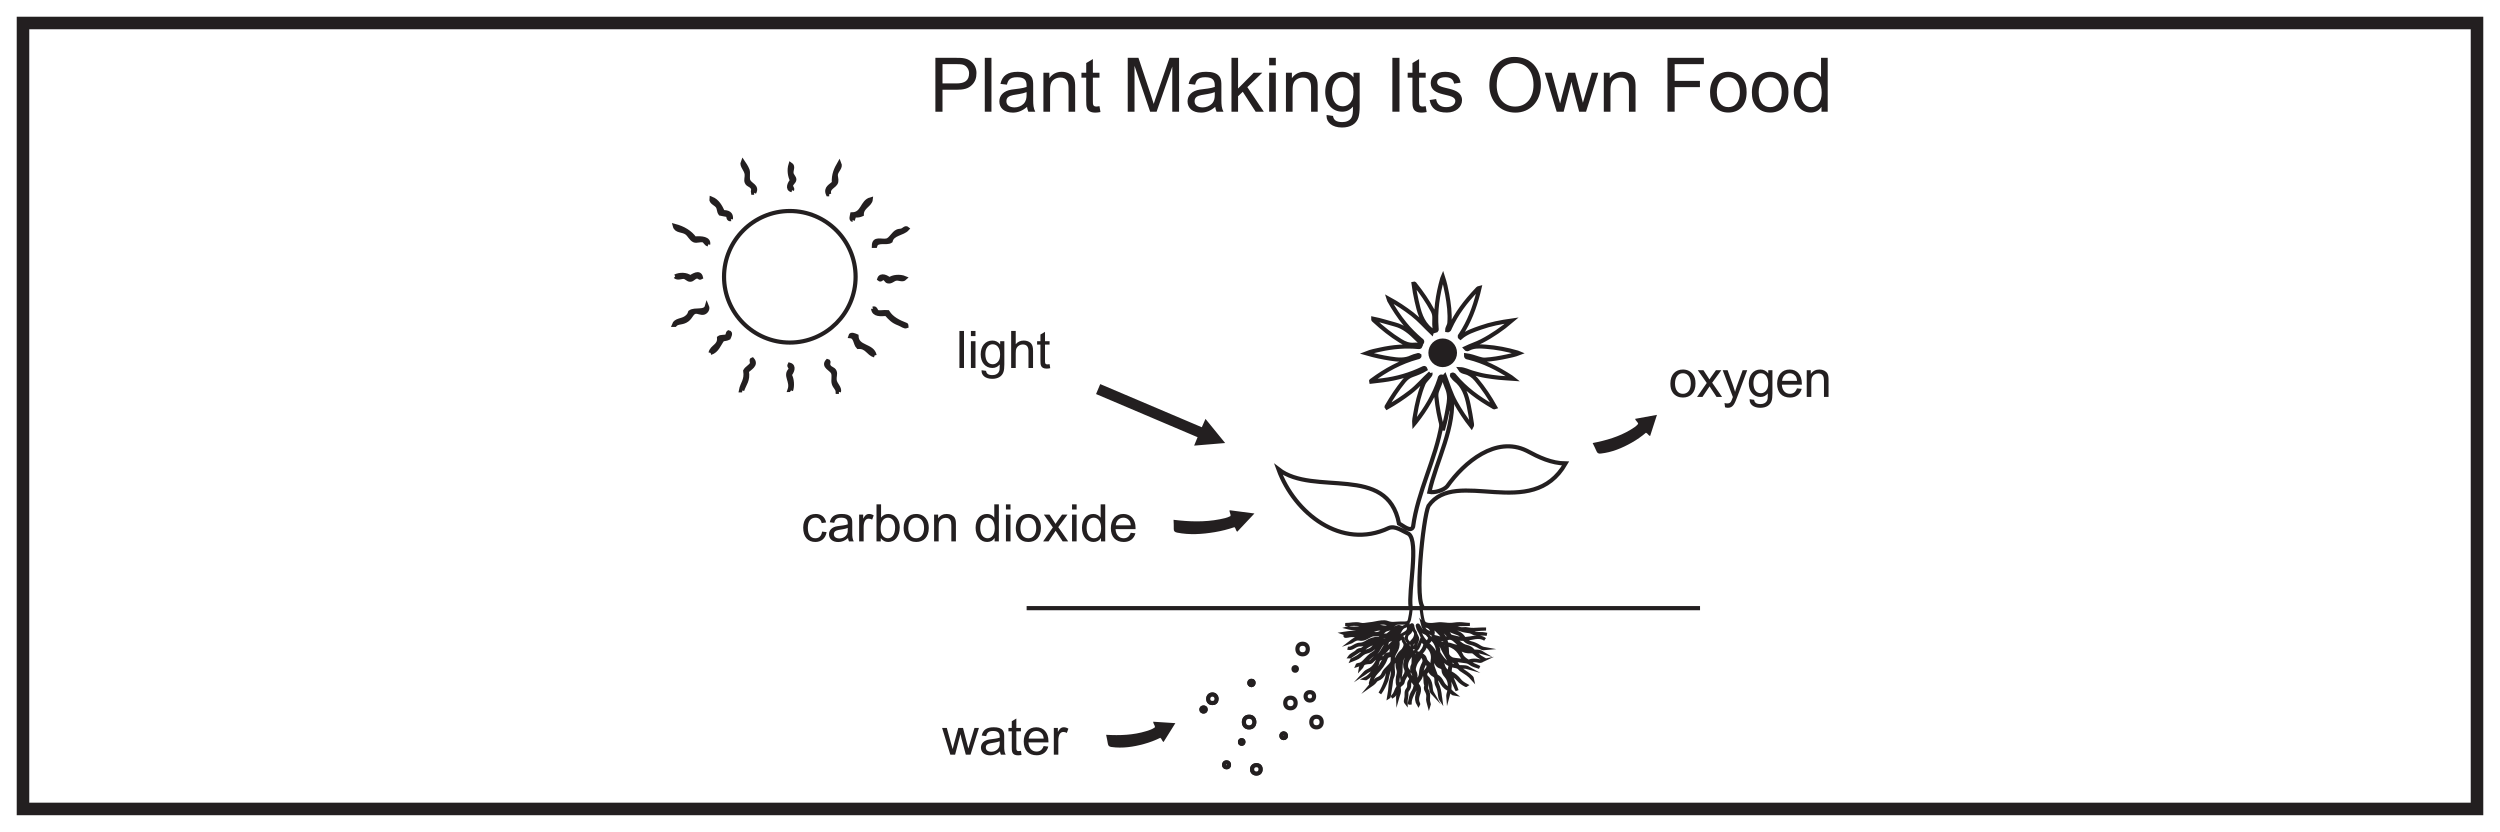 <?xml version="1.0" encoding="UTF-8"?>
<svg xmlns="http://www.w3.org/2000/svg" xmlns:xlink="http://www.w3.org/1999/xlink" width="598pt" height="199pt" viewBox="0 0 598 199" version="1.1">
<defs>
<g>
<symbol overflow="visible" id="glyph0-0">
<path style="stroke:none;" d="M 0.156 0 L 6.031 0 L 6.031 -8.234 L 0.156 -8.234 Z M 1.094 -7.641 L 5.094 -7.641 L 3.094 -4.641 Z M 0.75 -7.109 L 2.734 -4.125 C 2.734 -4.125 0.75 -1.109 0.75 -1.125 Z M 5.438 -7.109 L 5.438 -1.109 L 3.438 -4.125 Z M 5.094 -0.594 L 1.094 -0.594 L 3.094 -3.594 Z M 5.094 -0.594 "/>
</symbol>
<symbol overflow="visible" id="glyph0-1">
<path style="stroke:none;" d="M 1.922 -8.859 L 0.828 -8.859 L 0.828 0 L 1.922 0 Z M 1.922 -8.859 "/>
</symbol>
<symbol overflow="visible" id="glyph0-2">
<path style="stroke:none;" d="M 1.922 0 L 1.922 -6.406 L 0.828 -6.406 L 0.828 0 Z M 1.922 -7.625 L 1.922 -8.859 L 0.828 -8.859 L 0.828 -7.625 Z M 1.922 -7.625 "/>
</symbol>
<symbol overflow="visible" id="glyph0-3">
<path style="stroke:none;" d="M 5.078 -5.641 C 4.578 -6.25 3.969 -6.562 3.219 -6.562 C 1.516 -6.562 0.422 -5.234 0.422 -3.25 C 0.422 -1.359 1.531 0 3.219 0 C 3.922 0 4.5 -0.281 4.969 -0.844 L 4.969 -0.516 C 4.969 0.094 4.969 0.625 4.703 1.031 C 4.422 1.453 3.891 1.703 3.234 1.703 C 2.234 1.703 1.797 1.359 1.703 0.688 L 0.641 0.531 C 0.641 0.609 0.625 0.625 0.625 0.703 C 0.625 1.734 1.516 2.594 3.188 2.594 C 4.547 2.594 5.5 2.016 5.859 0.984 C 6.016 0.547 6.078 -0.094 6.078 -0.859 L 6.078 -6.406 L 5.078 -6.406 Z M 1.531 -3.328 C 1.531 -4.797 2.281 -5.672 3.281 -5.672 C 4.297 -5.672 5.062 -4.844 5.062 -3.266 C 5.062 -2.594 4.969 -2.047 4.625 -1.578 C 4.312 -1.141 3.812 -0.891 3.328 -0.891 C 2.234 -0.891 1.531 -1.719 1.531 -3.328 Z M 1.531 -3.328 "/>
</symbol>
<symbol overflow="visible" id="glyph0-4">
<path style="stroke:none;" d="M 1.922 0 L 1.922 -3.516 C 1.922 -4.016 1.938 -4.469 2.172 -4.844 C 2.469 -5.312 3 -5.625 3.594 -5.625 C 4.531 -5.625 4.969 -5.094 4.969 -4.062 L 4.969 0 L 6.062 0 L 6.062 -4.062 C 6.062 -5.031 5.922 -5.625 5.375 -6.078 C 4.969 -6.391 4.438 -6.562 3.844 -6.562 C 3.062 -6.562 2.422 -6.281 1.922 -5.688 L 1.922 -8.859 L 0.828 -8.859 L 0.828 0 Z M 1.922 0 "/>
</symbol>
<symbol overflow="visible" id="glyph0-5">
<path style="stroke:none;" d="M 2.094 -5.594 L 3.188 -5.594 L 3.188 -6.406 L 2.094 -6.406 L 2.094 -8.656 L 1 -8 L 1 -6.406 L 0.203 -6.406 L 0.203 -5.594 L 1 -5.594 L 1 -1.812 C 1 -0.828 0.984 0.156 2.531 0.156 C 2.828 0.156 3.125 0.094 3.344 0.047 L 3.188 -0.922 C 3 -0.891 2.828 -0.859 2.703 -0.859 C 2.094 -0.859 2.094 -1.188 2.094 -1.75 Z M 2.094 -5.594 "/>
</symbol>
<symbol overflow="visible" id="glyph0-6">
<path style="stroke:none;" d="M 5.969 -4.531 C 5.688 -5.953 4.641 -6.562 3.516 -6.562 C 1.609 -6.562 0.484 -5.328 0.484 -3.297 C 0.484 -1.094 1.578 0.141 3.391 0.141 C 4.75 0.141 5.844 -0.688 6.078 -2.219 L 5 -2.344 C 4.844 -1.266 4.25 -0.75 3.391 -0.75 C 2.25 -0.75 1.594 -1.609 1.594 -3.25 C 1.594 -4.828 2.297 -5.672 3.453 -5.672 C 4.188 -5.672 4.719 -5.219 4.906 -4.375 Z M 5.969 -4.531 "/>
</symbol>
<symbol overflow="visible" id="glyph0-7">
<path style="stroke:none;" d="M 2.516 -3.641 C 1.203 -3.453 0.469 -2.703 0.469 -1.703 C 0.469 -0.609 1.281 0.156 2.703 0.156 C 3.547 0.156 4.281 -0.156 5.031 -0.797 C 5.047 -0.578 5.094 -0.312 5.25 0 L 6.391 0 C 6.078 -0.562 6.031 -1.172 6.031 -1.938 L 6.031 -4.203 C 6.031 -4.875 6.031 -5.391 5.672 -5.844 C 5.25 -6.359 4.547 -6.562 3.516 -6.562 C 1.812 -6.562 0.938 -5.906 0.656 -4.578 L 1.719 -4.438 C 1.891 -5.125 2.141 -5.672 3.391 -5.672 C 4.75 -5.672 4.953 -5.031 4.953 -4.266 L 4.953 -4.078 C 4.297 -3.844 3.406 -3.766 2.516 -3.641 Z M 4.953 -2.828 C 4.953 -2.234 4.891 -1.75 4.469 -1.312 C 4.094 -0.922 3.516 -0.703 2.984 -0.703 C 2.094 -0.703 1.641 -1.109 1.641 -1.719 C 1.641 -3.031 3.469 -2.609 4.953 -3.219 Z M 4.953 -2.828 "/>
</symbol>
<symbol overflow="visible" id="glyph0-8">
<path style="stroke:none;" d="M 1.766 -6.406 L 0.797 -6.406 L 0.797 0 L 1.875 0 L 1.875 -3.359 C 1.875 -4.766 2.344 -5.438 3.078 -5.438 C 3.391 -5.438 3.656 -5.359 3.906 -5.203 L 4.281 -6.219 C 3.938 -6.438 3.562 -6.562 3.188 -6.562 C 2.453 -6.562 2.109 -6.062 1.766 -5.438 Z M 1.766 -6.406 "/>
</symbol>
<symbol overflow="visible" id="glyph0-9">
<path style="stroke:none;" d="M 0.828 0 L 1.844 0 L 1.844 -0.797 C 2.281 -0.172 2.906 0.141 3.609 0.141 C 5.125 0.141 6.391 -1.062 6.391 -3.359 C 6.391 -5.266 5.297 -6.562 3.672 -6.562 C 2.938 -6.562 2.375 -6.281 1.922 -5.688 L 1.922 -8.859 L 0.828 -8.859 Z M 1.828 -3.25 C 1.828 -4.688 2.547 -5.672 3.578 -5.672 C 4.609 -5.672 5.281 -4.719 5.281 -3.344 C 5.281 -1.609 4.547 -0.75 3.531 -0.75 C 2.984 -0.75 2.469 -1.047 2.172 -1.562 C 1.844 -2.094 1.828 -2.641 1.828 -3.25 Z M 1.828 -3.25 "/>
</symbol>
<symbol overflow="visible" id="glyph0-10">
<path style="stroke:none;" d="M 0.438 -3.203 C 0.438 -2.281 0.609 -1.562 1.094 -0.922 C 1.656 -0.219 2.469 0.141 3.438 0.141 C 5.188 0.141 6.453 -1 6.453 -3.203 C 6.453 -4.141 6.281 -4.844 5.781 -5.484 C 5.219 -6.188 4.406 -6.562 3.438 -6.562 C 1.703 -6.562 0.438 -5.391 0.438 -3.203 Z M 1.547 -3.203 C 1.547 -4.797 2.328 -5.672 3.438 -5.672 C 4.562 -5.672 5.328 -4.797 5.328 -3.203 C 5.328 -1.609 4.547 -0.75 3.438 -0.75 C 2.312 -0.75 1.547 -1.625 1.547 -3.203 Z M 1.547 -3.203 "/>
</symbol>
<symbol overflow="visible" id="glyph0-11">
<path style="stroke:none;" d="M 1.812 -6.406 L 0.844 -6.406 L 0.844 0 L 1.938 0 L 1.938 -3.5 C 1.938 -4.016 1.969 -4.469 2.156 -4.812 C 2.406 -5.312 3 -5.625 3.625 -5.625 C 4.703 -5.625 4.969 -4.844 4.969 -3.891 L 4.969 0 L 6.062 0 L 6.062 -3.953 C 6.062 -4.578 6.062 -5.125 5.781 -5.625 C 5.438 -6.188 4.734 -6.562 3.859 -6.562 C 3 -6.562 2.297 -6.203 1.812 -5.5 Z M 1.812 -6.406 "/>
</symbol>
<symbol overflow="visible" id="glyph0-12">
<path style="stroke:none;" d=""/>
</symbol>
<symbol overflow="visible" id="glyph0-13">
<path style="stroke:none;" d="M 5 0 L 6.016 0 L 6.016 -8.859 L 4.922 -8.859 L 4.922 -5.688 C 4.516 -6.25 3.859 -6.562 3.203 -6.562 C 1.516 -6.562 0.453 -5.281 0.453 -3.25 C 0.453 -1.156 1.656 0.141 3.219 0.141 C 3.953 0.141 4.594 -0.172 5 -0.812 Z M 1.562 -3.203 C 1.562 -4.781 2.203 -5.672 3.281 -5.672 C 4.344 -5.672 5.031 -4.734 5.031 -3.109 C 5.031 -1.547 4.281 -0.75 3.312 -0.75 C 2.359 -0.75 1.562 -1.578 1.562 -3.203 Z M 1.562 -3.203 "/>
</symbol>
<symbol overflow="visible" id="glyph0-14">
<path style="stroke:none;" d="M 1.391 0 L 3.094 -2.531 C 3.219 -2.359 3.344 -2.141 3.438 -2 L 4.766 0 L 6.094 0 L 3.719 -3.406 L 5.922 -6.406 L 4.625 -6.406 L 3.547 -4.906 C 3.375 -4.672 3.203 -4.438 3.062 -4.188 C 2.906 -4.438 2.75 -4.703 2.609 -4.906 L 1.625 -6.406 L 0.266 -6.406 L 2.422 -3.344 L 0.094 0 Z M 1.391 0 "/>
</symbol>
<symbol overflow="visible" id="glyph0-15">
<path style="stroke:none;" d="M 6.391 -2.938 L 6.391 -3.219 C 6.391 -5.328 5.203 -6.562 3.484 -6.562 C 1.641 -6.562 0.484 -5.234 0.484 -3.156 C 0.484 -1.094 1.609 0.141 3.594 0.141 C 5 0.141 6.016 -0.625 6.359 -1.938 L 5.234 -2.062 C 4.922 -1.188 4.391 -0.75 3.547 -0.75 C 2.469 -0.75 1.688 -1.531 1.609 -2.938 Z M 1.672 -3.844 C 1.75 -4.891 2.453 -5.672 3.484 -5.672 C 4.203 -5.672 4.828 -5.266 5.094 -4.641 C 5.203 -4.359 5.219 -4.078 5.25 -3.844 Z M 1.672 -3.844 "/>
</symbol>
<symbol overflow="visible" id="glyph0-16">
<path style="stroke:none;" d="M 6.078 -6.406 L 4.984 -6.406 L 3.625 -2.688 C 3.359 -1.984 3.25 -1.5 3.172 -1.219 C 3.047 -1.688 2.891 -2.188 2.703 -2.703 L 1.375 -6.406 L 0.203 -6.406 L 2.641 0.016 C 2.281 0.953 2.219 1.547 1.281 1.547 C 1.031 1.547 0.797 1.484 0.641 1.453 L 0.766 2.469 C 0.938 2.531 1.172 2.594 1.469 2.594 C 2.703 2.594 3.078 1.578 3.641 0.109 Z M 6.078 -6.406 "/>
</symbol>
<symbol overflow="visible" id="glyph0-17">
<path style="stroke:none;" d="M 3.172 0 L 4.453 -4.938 C 4.516 -4.672 4.578 -4.297 4.703 -3.844 L 5.734 0 L 6.859 0 L 8.875 -6.406 L 7.812 -6.406 L 6.703 -2.703 C 6.578 -2.312 6.453 -1.891 6.344 -1.469 C 6.219 -1.938 6.094 -2.359 6.016 -2.703 L 5.062 -6.406 L 3.938 -6.406 L 2.922 -2.656 C 2.781 -2.156 2.656 -1.672 2.594 -1.344 C 2.438 -1.875 2.297 -2.344 2.203 -2.703 L 1.188 -6.406 L 0.062 -6.406 L 2.031 0 Z M 3.172 0 "/>
</symbol>
<symbol overflow="visible" id="glyph1-0">
<path style="stroke:none;" d="M 0.219 0 L 8.766 0 L 8.766 -11.969 L 0.219 -11.969 Z M 1.578 -11.125 L 7.391 -11.125 L 4.5 -6.75 Z M 1.078 -10.344 L 3.984 -6 C 3.984 -6 1.078 -1.625 1.078 -1.641 Z M 7.922 -10.344 L 7.922 -1.625 L 5 -6 Z M 7.391 -0.859 L 1.578 -0.859 L 4.5 -5.219 Z M 7.391 -0.859 "/>
</symbol>
<symbol overflow="visible" id="glyph1-1">
<path style="stroke:none;" d="M 3.094 0 L 3.094 -5.25 L 6.391 -5.25 C 8.094 -5.25 9.266 -5.469 10.203 -6.469 C 10.922 -7.219 11.219 -8.094 11.219 -9.266 C 11.219 -10.391 10.766 -11.344 9.953 -12 C 8.922 -12.859 7.766 -12.891 6.25 -12.891 L 1.391 -12.891 L 1.391 0 Z M 3.094 -11.375 L 6.391 -11.375 C 7.422 -11.375 8.141 -11.375 8.766 -10.797 C 9.219 -10.375 9.453 -9.75 9.453 -9.234 C 9.453 -7.453 8.438 -6.766 6.422 -6.766 L 3.094 -6.766 Z M 3.094 -11.375 "/>
</symbol>
<symbol overflow="visible" id="glyph1-2">
<path style="stroke:none;" d="M 2.797 -12.891 L 1.203 -12.891 L 1.203 0 L 2.797 0 Z M 2.797 -12.891 "/>
</symbol>
<symbol overflow="visible" id="glyph1-3">
<path style="stroke:none;" d="M 3.656 -5.297 C 1.75 -5.016 0.688 -3.922 0.688 -2.469 C 0.688 -0.875 1.875 0.219 3.922 0.219 C 5.141 0.219 6.234 -0.234 7.312 -1.156 C 7.344 -0.844 7.422 -0.453 7.625 0 L 9.281 0 C 8.844 -0.812 8.781 -1.703 8.781 -2.828 L 8.781 -6.125 C 8.781 -7.094 8.781 -7.828 8.25 -8.5 C 7.625 -9.25 6.609 -9.547 5.109 -9.547 C 2.641 -9.547 1.375 -8.594 0.953 -6.656 L 2.5 -6.469 C 2.75 -7.453 3.109 -8.25 4.938 -8.25 C 6.906 -8.25 7.203 -7.328 7.203 -6.203 L 7.203 -5.922 C 6.25 -5.578 4.953 -5.469 3.656 -5.297 Z M 7.203 -4.109 C 7.203 -3.234 7.109 -2.562 6.5 -1.906 C 5.953 -1.344 5.109 -1.031 4.344 -1.031 C 3.047 -1.031 2.375 -1.625 2.375 -2.5 C 2.375 -4.406 5.047 -3.797 7.203 -4.688 Z M 7.203 -4.109 "/>
</symbol>
<symbol overflow="visible" id="glyph1-4">
<path style="stroke:none;" d="M 2.641 -9.328 L 1.219 -9.328 L 1.219 0 L 2.812 0 L 2.812 -5.094 C 2.812 -5.844 2.859 -6.5 3.125 -7 C 3.516 -7.719 4.359 -8.172 5.281 -8.172 C 6.844 -8.172 7.234 -7.062 7.234 -5.672 L 7.234 0 L 8.812 0 L 8.812 -5.734 C 8.812 -6.656 8.812 -7.453 8.406 -8.172 C 7.922 -9 6.891 -9.547 5.609 -9.547 C 4.375 -9.547 3.328 -9.016 2.641 -8.016 Z M 2.641 -9.328 "/>
</symbol>
<symbol overflow="visible" id="glyph1-5">
<path style="stroke:none;" d="M 3.047 -8.141 L 4.625 -8.141 L 4.625 -9.328 L 3.047 -9.328 L 3.047 -12.594 L 1.453 -11.641 L 1.453 -9.328 L 0.312 -9.328 L 0.312 -8.141 L 1.453 -8.141 L 1.453 -2.641 C 1.453 -1.203 1.422 0.219 3.688 0.219 C 4.125 0.219 4.531 0.141 4.859 0.078 L 4.625 -1.328 C 4.359 -1.297 4.125 -1.234 3.922 -1.234 C 3.047 -1.234 3.047 -1.734 3.047 -2.562 Z M 3.047 -8.141 "/>
</symbol>
<symbol overflow="visible" id="glyph1-6">
<path style="stroke:none;" d=""/>
</symbol>
<symbol overflow="visible" id="glyph1-7">
<path style="stroke:none;" d="M 3 0 L 3 -10.969 L 6.734 0 L 8.281 0 L 12.031 -10.781 L 12.031 0 L 13.656 0 L 13.656 -12.891 L 11.375 -12.891 L 8.281 -3.922 C 8.078 -3.359 7.844 -2.688 7.594 -1.859 C 7.391 -2.484 7.203 -3.125 6.984 -3.766 L 3.938 -12.891 L 1.375 -12.891 L 1.375 0 Z M 3 0 "/>
</symbol>
<symbol overflow="visible" id="glyph1-8">
<path style="stroke:none;" d="M 2.766 0 L 2.766 -3.703 L 3.891 -4.766 L 6.969 0 L 8.922 0 L 4.984 -5.875 L 8.562 -9.328 L 6.516 -9.328 L 2.766 -5.547 L 2.766 -12.891 L 1.188 -12.891 L 1.188 0 Z M 2.766 0 "/>
</symbol>
<symbol overflow="visible" id="glyph1-9">
<path style="stroke:none;" d="M 2.797 0 L 2.797 -9.328 L 1.203 -9.328 L 1.203 0 Z M 2.797 -11.094 L 2.797 -12.891 L 1.203 -12.891 L 1.203 -11.094 Z M 2.797 -11.094 "/>
</symbol>
<symbol overflow="visible" id="glyph1-10">
<path style="stroke:none;" d="M 7.375 -8.203 C 6.656 -9.094 5.781 -9.547 4.688 -9.547 C 2.219 -9.547 0.609 -7.609 0.609 -4.734 C 0.609 -1.984 2.234 0 4.688 0 C 5.703 0 6.547 -0.406 7.234 -1.219 L 7.234 -0.75 C 7.234 0.141 7.219 0.906 6.844 1.5 C 6.422 2.125 5.672 2.484 4.703 2.484 C 3.234 2.484 2.609 1.984 2.469 1.016 L 0.938 0.781 C 0.938 0.875 0.922 0.922 0.922 1.031 C 0.922 2.516 2.203 3.781 4.625 3.781 C 6.625 3.781 8.016 2.938 8.531 1.438 C 8.75 0.797 8.844 -0.125 8.844 -1.266 L 8.844 -9.328 L 7.375 -9.328 Z M 2.234 -4.844 C 2.234 -6.984 3.312 -8.25 4.766 -8.25 C 6.25 -8.25 7.359 -7.031 7.359 -4.75 C 7.359 -3.766 7.234 -2.984 6.734 -2.297 C 6.266 -1.656 5.547 -1.297 4.844 -1.297 C 3.266 -1.297 2.234 -2.5 2.234 -4.844 Z M 2.234 -4.844 "/>
</symbol>
<symbol overflow="visible" id="glyph1-11">
<path style="stroke:none;" d="M 3.359 0 L 3.359 -12.891 L 1.656 -12.891 L 1.656 0 Z M 3.359 0 "/>
</symbol>
<symbol overflow="visible" id="glyph1-12">
<path style="stroke:none;" d="M 7.953 -6.938 C 7.844 -7.609 7.688 -8.156 7.094 -8.672 C 6.391 -9.281 5.469 -9.547 4.281 -9.547 C 2.094 -9.547 0.828 -8.375 0.828 -6.859 C 0.828 -3.328 6.703 -4.641 6.703 -2.578 C 6.703 -1.781 5.969 -1.094 4.531 -1.094 C 3.188 -1.094 2.297 -1.734 2.125 -3.031 L 0.562 -2.797 C 0.922 -0.719 2.234 0.203 4.688 0.203 C 6.875 0.203 8.312 -1.141 8.312 -2.75 C 8.312 -6.266 2.359 -5.062 2.359 -7.016 C 2.359 -7.781 3.078 -8.25 4.375 -8.25 C 5.531 -8.25 6.266 -7.734 6.406 -6.719 Z M 7.953 -6.938 "/>
</symbol>
<symbol overflow="visible" id="glyph1-13">
<path style="stroke:none;" d="M 0.844 -6.281 C 0.844 -2.703 3.266 0.219 7.094 0.219 C 10.516 0.219 13.172 -2.375 13.172 -6.422 C 13.172 -10.438 10.734 -13.109 6.781 -13.109 C 3.453 -13.109 0.844 -10.531 0.844 -6.281 Z M 2.609 -6.25 C 2.609 -9.781 4.312 -11.641 7.094 -11.641 C 9.5 -11.641 11.406 -9.781 11.406 -6.422 C 11.406 -3.188 9.625 -1.234 7 -1.234 C 4.406 -1.234 2.609 -3.234 2.609 -6.25 Z M 2.609 -6.25 "/>
</symbol>
<symbol overflow="visible" id="glyph1-14">
<path style="stroke:none;" d="M 4.609 0 L 6.484 -7.188 C 6.562 -6.797 6.656 -6.25 6.844 -5.594 L 8.328 0 L 9.969 0 L 12.906 -9.328 L 11.359 -9.328 L 9.75 -3.938 C 9.578 -3.359 9.375 -2.75 9.219 -2.141 C 9.047 -2.828 8.875 -3.438 8.75 -3.922 L 7.359 -9.328 L 5.719 -9.328 L 4.25 -3.875 C 4.047 -3.125 3.875 -2.438 3.766 -1.938 C 3.547 -2.719 3.344 -3.406 3.203 -3.938 L 1.734 -9.328 L 0.094 -9.328 L 2.953 0 Z M 4.609 0 "/>
</symbol>
<symbol overflow="visible" id="glyph1-15">
<path style="stroke:none;" d="M 3.156 0 L 3.156 -5.875 L 9.203 -5.875 L 9.203 -7.375 L 3.156 -7.375 L 3.156 -11.375 L 10.141 -11.375 L 10.141 -12.891 L 1.438 -12.891 L 1.438 0 Z M 3.156 0 "/>
</symbol>
<symbol overflow="visible" id="glyph1-16">
<path style="stroke:none;" d="M 0.625 -4.656 C 0.625 -3.312 0.875 -2.266 1.609 -1.344 C 2.406 -0.328 3.594 0.203 5 0.203 C 7.547 0.203 9.375 -1.453 9.375 -4.656 C 9.375 -6.016 9.125 -7.062 8.406 -7.969 C 7.594 -9 6.406 -9.547 5 -9.547 C 2.469 -9.547 0.625 -7.844 0.625 -4.656 Z M 2.25 -4.656 C 2.25 -6.984 3.391 -8.25 5 -8.25 C 6.641 -8.25 7.766 -6.969 7.766 -4.656 C 7.766 -2.344 6.609 -1.094 5 -1.094 C 3.359 -1.094 2.25 -2.359 2.25 -4.656 Z M 2.25 -4.656 "/>
</symbol>
<symbol overflow="visible" id="glyph1-17">
<path style="stroke:none;" d="M 7.266 0 L 8.75 0 L 8.75 -12.891 L 7.156 -12.891 L 7.156 -8.266 C 6.562 -9.094 5.609 -9.547 4.656 -9.547 C 2.219 -9.547 0.641 -7.688 0.641 -4.719 C 0.641 -1.688 2.406 0.203 4.688 0.203 C 5.766 0.203 6.672 -0.25 7.266 -1.188 Z M 2.266 -4.656 C 2.266 -6.953 3.203 -8.25 4.766 -8.25 C 6.312 -8.25 7.312 -6.875 7.312 -4.516 C 7.312 -2.25 6.234 -1.094 4.828 -1.094 C 3.438 -1.094 2.266 -2.281 2.266 -4.656 Z M 2.266 -4.656 "/>
</symbol>
</g>
</defs>
<g id="surface1">
<rect x="0" y="0" width="598" height="199" style="fill:rgb(100%,100%,100%);fill-opacity:1;stroke:none;"/>
<path style=" stroke:none;fill-rule:nonzero;fill:rgb(100%,100%,100%);fill-opacity:1;" d="M 5.5 5.5 L 592.5 5.5 L 592.5 193.5 L 5.5 193.5 Z M 5.5 5.5 "/>
<path style=" stroke:none;fill-rule:nonzero;fill:rgb(13.73%,12.16%,12.549%);fill-opacity:1;" d="M 594 4 L 4 4 L 4 195 L 594 195 Z M 591 192 L 7 192 L 7 7 L 591 7 Z M 591 192 "/>
<path style=" stroke:none;fill-rule:nonzero;fill:rgb(13.73%,12.16%,12.549%);fill-opacity:1;" d="M 280.715 124.336 C 280.738 125.125 280.789 125.809 280.762 126.496 C 280.742 127.043 280.98 127.289 281.578 127.406 C 284.523 127.992 287.527 127.797 290.57 127.289 C 292.18 127.02 293.762 126.617 295.277 126.098 C 295.656 126.402 295.547 126.879 295.949 127.191 C 297.293 125.762 298.625 124.348 300.062 122.824 C 297.98 122.551 296.07 122.301 294.125 122.047 C 294.023 122.613 294.484 122.977 294.312 123.453 C 293.504 123.875 292.641 124.043 291.789 124.207 C 288.082 124.93 284.449 124.789 280.715 124.336 M 264.582 175.766 C 264.738 176.527 264.898 177.188 264.992 177.855 C 265.07 178.391 265.32 178.613 265.859 178.684 C 268.52 179.051 271.102 178.66 273.66 177.957 C 275.016 177.586 276.32 177.086 277.547 176.48 C 277.93 176.754 277.918 177.219 278.32 177.496 C 279.242 176.016 280.156 174.555 281.145 172.977 C 279.289 172.855 277.582 172.746 275.848 172.633 C 275.855 173.188 276.32 173.508 276.25 173.98 C 275.625 174.449 274.902 174.668 274.191 174.887 C 271.09 175.84 267.906 175.949 264.582 175.766 M 380.961 105.977 C 381.297 106.676 381.613 107.277 381.871 107.902 C 382.074 108.402 382.367 108.555 382.91 108.492 C 385.582 108.199 387.992 107.191 390.301 105.887 C 391.523 105.199 392.668 104.395 393.707 103.508 C 394.148 103.676 394.25 104.133 394.707 104.301 C 395.242 102.645 395.77 101.004 396.344 99.234 C 394.516 99.57 392.832 99.875 391.125 100.188 C 391.266 100.727 391.793 100.922 391.844 101.398 C 391.348 102.004 390.699 102.391 390.062 102.777 C 387.289 104.457 384.23 105.344 380.961 105.977 M 263.176 91.875 C 262.828 92.699 262.512 93.449 262.176 94.258 C 270.293 97.707 278.363 101.137 286.461 104.578 C 286.18 105.266 285.922 105.891 285.633 106.594 C 288.148 106.383 290.555 106.18 293.059 105.973 C 291.457 104.008 289.93 102.133 288.352 100.199 C 288.035 100.918 287.758 101.543 287.473 102.195 C 279.359 98.746 271.297 95.324 263.176 91.875 "/>
<path style="fill:none;stroke-width:1;stroke-linecap:butt;stroke-linejoin:miter;stroke:rgb(13.73%,12.16%,12.549%);stroke-opacity:1;stroke-miterlimit:10;" d="M 0.001 -0.002 C 0.059 0.533 -0.831 0.604 -0.808 0.033 C -0.882 -0.533 0.001 -0.595 0.001 -0.002 Z M -9.035 7.811 C -9.027 8.424 -10.101 8.373 -10.035 7.756 C -10.05 7.119 -8.964 7.143 -9.035 7.811 Z M 1.926 13.608 C 2.489 13.612 2.653 14.596 1.997 14.623 C 1.29 14.713 1.208 13.674 1.926 13.608 Z M 9.614 2.065 C 8.915 2.01 8.93 0.92 9.633 0.944 C 10.379 0.924 10.329 2.061 9.614 2.065 Z M -4.007 -4.869 C -4.773 -4.802 -4.824 -6.052 -4.07 -6.033 C -3.277 -6.146 -3.226 -4.853 -4.007 -4.869 Z M -7.433 11.35 C -8.718 11.362 -8.749 9.198 -7.367 9.334 C -6.062 9.291 -6.167 11.432 -7.433 11.35 Z M 4.102 -6.556 C 4.223 -5.197 2.004 -5.24 2.083 -6.556 C 2.047 -7.834 4.169 -7.881 4.102 -6.556 Z M 1.344 6.033 C -0.288 6.108 -0.261 3.381 1.379 3.506 C 3.02 3.428 2.985 6.162 1.344 6.033 Z M 47.391 75.889 C 48.489 78.666 49.399 80.33 49.774 83.334 C 50.813 75.416 46.188 67.483 44.489 59.815 C 45.715 59.561 47.903 60.201 48.743 61.162 C 52.825 66.924 60.395 73.287 67.762 69.67 C 70.704 68.084 73.715 66.662 77.067 66.631 C 68.993 52.537 50.829 65.846 44.274 56.475 C 43.016 53.819 40.786 32.643 43.165 32.147 M 40.001 32.241 C 39.446 36.229 42.016 47.885 39.532 49.795 C 38.11 50.428 36.282 51.846 34.747 51.17 C 23.458 45.85 12.215 54.705 8.383 65.237 C 16.844 58.666 34.462 66.67 37.215 52.276 C 38.059 51.858 40.051 50.049 40.583 51.479 C 41.719 59.948 46.012 67.647 47.422 76.049 " transform="matrix(1,0,0,-1,297.421,177.487)"/>
<path style="fill-rule:nonzero;fill:rgb(100%,100%,100%);fill-opacity:1;stroke-width:1;stroke-linecap:butt;stroke-linejoin:miter;stroke:rgb(13.73%,12.16%,12.549%);stroke-opacity:1;stroke-miterlimit:10;" d="M -0.001 0.001 C -1.634 -1.487 -3.052 -3.198 -4.809 -4.554 C -6.594 -5.932 -8.469 -7.151 -10.423 -8.261 C -10.583 -8.077 -10.442 -7.972 -10.387 -7.87 C -9.2 -5.792 -7.884 -3.811 -6.372 -1.956 C -5.813 -1.268 -5.18 -0.761 -4.317 -0.468 C -3.251 -0.1 -2.192 0.321 -1.204 0.915 C -1.364 1.364 -1.634 1.173 -1.86 1.064 C -4.876 -0.389 -8.048 -1.307 -11.364 -1.725 C -12.309 -1.847 -13.255 -1.948 -14.196 -2.061 C -14.27 -1.831 -14.087 -1.807 -13.997 -1.741 C -10.696 0.689 -7.157 2.646 -3.177 3.736 C -2.942 3.802 -2.594 3.79 -2.634 4.196 C -2.86 4.392 -3.079 4.239 -3.286 4.185 C -3.68 4.079 -4.091 3.993 -4.45 3.81 C -6.137 2.966 -7.884 3.185 -9.641 3.458 C -11.505 3.751 -13.341 4.146 -15.321 4.716 C -14.149 5.181 -13.071 5.368 -12.012 5.603 C -9.02 6.267 -6.001 6.513 -2.942 6.236 C -2.723 6.216 -2.477 6.161 -2.356 6.509 C -2.841 6.778 -3.387 6.81 -3.903 6.763 C -5.122 6.65 -6.149 7.064 -7.165 7.689 C -9.423 9.075 -11.469 10.724 -13.411 12.517 C -13.536 12.63 -13.719 12.72 -13.704 12.997 C -11.93 12.65 -10.239 12.071 -8.512 11.622 C -6.333 11.06 -4.774 9.661 -3.255 8.15 C -2.911 7.802 -2.563 7.446 -2.091 7.208 C -1.774 7.665 -2.188 7.814 -2.384 7.982 C -3.704 9.134 -4.958 10.349 -6.067 11.708 C -7.528 13.489 -8.786 15.403 -9.899 17.419 C -9.938 17.486 -9.946 17.571 -10.012 17.782 C -7.946 16.661 -6.11 15.435 -4.348 14.075 C -2.641 12.759 -1.231 11.122 0.331 9.646 C 0.48 10.079 0.238 10.278 0.054 10.427 C -2.134 12.177 -2.723 14.704 -3.302 17.239 C -3.618 18.611 -3.856 19.993 -4.04 21.388 C -3.79 21.462 -3.743 21.267 -3.661 21.161 C -2.091 19.208 -0.677 17.15 0.519 14.946 C 0.808 14.411 0.952 13.872 0.945 13.259 C 0.933 12.204 0.847 11.138 1.132 10.068 C 1.554 10.153 1.491 10.419 1.468 10.657 C 1.12 14.743 1.718 18.724 2.835 22.638 C 2.859 22.724 2.902 22.806 2.984 23.001 C 3.452 21.568 3.753 20.204 3.999 18.829 C 4.409 16.548 4.73 14.259 4.531 11.927 C 4.48 11.325 4.011 10.876 4.015 10.239 C 4.472 10.153 4.519 10.517 4.624 10.747 C 6.179 14.189 8.441 17.134 11.027 19.845 C 11.206 20.032 11.347 20.286 11.73 20.368 C 11.624 19.927 11.538 19.536 11.441 19.15 C 10.546 15.622 9.273 12.263 7.261 9.204 C 7.12 8.989 6.82 8.751 7.167 8.482 C 8.589 9.72 10.323 10.267 12.023 10.868 C 14.378 11.708 16.82 12.177 19.468 12.552 C 18.249 11.505 17.116 10.646 15.937 9.845 C 14.753 9.04 13.534 8.294 12.261 7.638 C 11.023 6.997 9.679 6.583 8.374 5.954 C 8.698 5.568 8.913 5.712 9.066 5.794 C 10.382 6.497 11.804 6.396 13.198 6.294 C 15.788 6.111 18.327 5.611 20.823 4.888 C 20.909 4.861 20.988 4.821 21.187 4.739 C 20.191 4.353 19.245 4.165 18.312 3.966 C 16.605 3.599 14.886 3.294 13.128 3.193 C 12.562 3.161 12.062 3.275 11.538 3.446 C 10.558 3.763 9.581 4.107 8.519 4.243 C 8.503 3.7 8.882 3.747 9.132 3.685 C 12.823 2.775 16.14 1.056 19.3 -0.995 C 19.409 -1.065 19.507 -1.155 19.777 -1.366 C 18.511 -1.276 17.441 -1.229 16.374 -1.124 C 15.316 -1.014 14.253 -0.87 13.202 -0.694 C 12.128 -0.514 11.077 -0.222 10.031 0.083 C 9.046 0.368 8.12 0.884 7.066 0.927 C 7.366 0.435 7.863 0.318 8.316 0.2 C 9.425 -0.081 10.253 -0.71 10.98 -1.573 C 12.695 -3.616 14.171 -5.815 15.48 -8.171 C 15.214 -8.28 15.07 -8.097 14.917 -8.011 C 11.519 -6.069 8.39 -3.796 5.851 -0.78 C 5.683 -0.581 5.534 -0.237 5.152 -0.429 C 5.07 -0.659 5.253 -0.768 5.355 -0.901 C 5.523 -1.116 5.679 -1.354 5.89 -1.518 C 7.921 -3.077 8.648 -5.307 9.132 -7.682 C 9.437 -9.151 9.691 -10.628 9.913 -12.112 C 9.941 -12.3 9.98 -12.507 9.831 -12.776 C 8.363 -10.932 7.109 -9.03 5.991 -7.03 C 4.886 -5.057 4.238 -2.889 3.409 -0.698 C 3.034 -1.081 3.195 -1.3 3.253 -1.499 C 3.437 -2.108 3.601 -2.729 3.863 -3.307 C 4.429 -4.542 4.589 -5.788 4.37 -7.147 C 4.038 -9.233 3.64 -11.3 3.058 -13.327 C 2.816 -13.343 2.827 -13.159 2.8 -13.054 C 2.136 -10.639 1.656 -8.19 1.417 -5.698 C 1.363 -5.124 1.437 -4.585 1.671 -4.042 C 2.031 -3.21 2.331 -2.35 2.64 -1.495 C 2.714 -1.296 2.87 -1.085 2.675 -0.85 C 2.234 -0.815 2.261 -1.206 2.183 -1.448 C 0.933 -5.257 -1.102 -8.624 -3.567 -11.753 C -3.634 -11.839 -3.712 -11.921 -3.88 -12.124 C -3.938 -11.276 -3.759 -10.585 -3.645 -9.893 C -3.231 -7.401 -2.657 -4.952 -1.692 -2.604 C -1.372 -1.835 -0.716 -1.362 -0.259 -0.718 C -0.122 -0.522 0.101 -0.378 -0.001 0.001 " transform="matrix(1,0,0,-1,342.161,89.228)"/>
<path style=" stroke:none;fill-rule:nonzero;fill:rgb(100%,100%,100%);fill-opacity:1;" d="M 298.77 171.453 C 299.539 171.445 300.031 171.941 300.027 172.734 C 300.023 173.48 299.539 173.977 298.805 173.98 C 298.023 173.984 297.539 173.492 297.543 172.703 C 297.547 171.953 298.027 171.461 298.77 171.453 "/>
<path style="fill:none;stroke-width:1;stroke-linecap:butt;stroke-linejoin:miter;stroke:rgb(13.73%,12.16%,12.549%);stroke-opacity:1;stroke-miterlimit:10;" d="M 0.002 -0 C 0.771 0.007 1.263 -0.489 1.259 -1.282 C 1.256 -2.028 0.771 -2.524 0.037 -2.528 C -0.744 -2.532 -1.229 -2.039 -1.225 -1.25 C -1.221 -0.5 -0.741 -0.008 0.002 -0 Z M 0.002 -0 " transform="matrix(1,0,0,-1,298.768,171.453)"/>
<path style=" stroke:none;fill-rule:nonzero;fill:rgb(100%,100%,100%);fill-opacity:1;" d="M 301.523 184.043 C 301.512 184.664 301.113 185.047 300.488 185.031 C 299.918 185.012 299.512 184.605 299.504 184.043 C 299.5 183.445 299.918 183.027 300.523 183.027 C 301.16 183.027 301.535 183.406 301.523 184.043 "/>
<path style="fill:none;stroke-width:1;stroke-linecap:butt;stroke-linejoin:miter;stroke:rgb(13.73%,12.16%,12.549%);stroke-opacity:1;stroke-miterlimit:10;" d="M -0 -0.001 C -0.012 -0.622 -0.41 -1.005 -1.035 -0.99 C -1.606 -0.97 -2.012 -0.564 -2.02 -0.001 C -2.023 0.596 -1.606 1.014 -1 1.014 C -0.363 1.014 0.012 0.635 -0 -0.001 Z M -0 -0.001 " transform="matrix(1,0,0,-1,301.524,184.042)"/>
<path style=" stroke:none;fill-rule:nonzero;fill:rgb(100%,100%,100%);fill-opacity:1;" d="M 289.988 166.137 C 290.57 166.129 291 166.559 291 167.156 C 290.996 167.766 290.648 168.133 290.059 168.152 C 289.418 168.172 289.02 167.809 289.004 167.191 C 288.992 166.602 289.418 166.148 289.988 166.137 "/>
<path style="fill:none;stroke-width:1;stroke-linecap:butt;stroke-linejoin:miter;stroke:rgb(13.73%,12.16%,12.549%);stroke-opacity:1;stroke-miterlimit:10;" d="M 0.001 0.001 C 0.583 0.009 1.012 -0.42 1.012 -1.018 C 1.008 -1.627 0.661 -1.995 0.071 -2.014 C -0.57 -2.034 -0.968 -1.67 -0.984 -1.053 C -0.996 -0.463 -0.57 -0.01 0.001 0.001 Z M 0.001 0.001 " transform="matrix(1,0,0,-1,289.988,166.138)"/>
<path style=" stroke:none;fill-rule:nonzero;fill:rgb(100%,100%,100%);fill-opacity:1;" d="M 293.414 182.355 C 293.777 182.387 293.988 182.582 293.977 182.969 C 293.961 183.355 293.727 183.539 293.352 183.52 C 292.996 183.504 292.812 183.305 292.812 182.953 C 292.816 182.562 293.016 182.367 293.414 182.355 "/>
<path style="fill:none;stroke-width:1;stroke-linecap:butt;stroke-linejoin:miter;stroke:rgb(13.73%,12.16%,12.549%);stroke-opacity:1;stroke-miterlimit:10;" d="M 0.002 -0.001 C 0.365 -0.033 0.576 -0.228 0.564 -0.615 C 0.549 -1.001 0.314 -1.185 -0.061 -1.165 C -0.416 -1.15 -0.6 -0.95 -0.6 -0.599 C -0.596 -0.208 -0.397 -0.013 0.002 -0.001 Z M 0.002 -0.001 " transform="matrix(1,0,0,-1,293.412,182.354)"/>
<path style=" stroke:none;fill-rule:nonzero;fill:rgb(100%,100%,100%);fill-opacity:1;" d="M 307.035 175.422 C 307.355 175.465 307.586 175.629 307.598 175.977 C 307.617 176.34 307.387 176.523 307.055 176.543 C 306.727 176.559 306.547 176.332 306.516 176.035 C 306.48 175.691 306.695 175.496 307.035 175.422 "/>
<path style="fill:none;stroke-width:1;stroke-linecap:butt;stroke-linejoin:miter;stroke:rgb(13.73%,12.16%,12.549%);stroke-opacity:1;stroke-miterlimit:10;" d="M -0.001 0.001 C 0.319 -0.042 0.55 -0.206 0.561 -0.553 C 0.581 -0.917 0.35 -1.1 0.018 -1.12 C -0.31 -1.135 -0.49 -0.909 -0.521 -0.612 C -0.556 -0.268 -0.341 -0.073 -0.001 0.001 Z M -0.001 0.001 " transform="matrix(1,0,0,-1,307.036,175.423)"/>
<path style=" stroke:none;fill-rule:nonzero;fill:rgb(100%,100%,100%);fill-opacity:1;" d="M 299.348 163.879 C 299.008 163.805 298.809 163.629 298.844 163.309 C 298.879 162.988 299.098 162.84 299.418 162.863 C 299.727 162.883 299.852 163.07 299.844 163.363 C 299.832 163.707 299.605 163.824 299.348 163.879 "/>
<path style="fill:none;stroke-width:1;stroke-linecap:butt;stroke-linejoin:miter;stroke:rgb(13.73%,12.16%,12.549%);stroke-opacity:1;stroke-miterlimit:10;" d="M 0.001 -0 C -0.338 0.074 -0.538 0.25 -0.503 0.57 C -0.467 0.89 -0.249 1.039 0.072 1.015 C 0.38 0.996 0.505 0.808 0.497 0.515 C 0.486 0.172 0.259 0.054 0.001 -0 Z M 0.001 -0 " transform="matrix(1,0,0,-1,299.346,163.879)"/>
<path style=" stroke:none;fill-rule:nonzero;fill:rgb(100%,100%,100%);fill-opacity:1;" d="M 288.387 169.676 C 288.391 170.012 288.227 170.164 287.934 170.184 C 287.613 170.207 287.402 170.062 287.387 169.727 C 287.375 169.434 287.555 169.266 287.844 169.242 C 288.164 169.219 288.363 169.367 288.387 169.676 "/>
<path style="fill:none;stroke-width:1;stroke-linecap:butt;stroke-linejoin:miter;stroke:rgb(13.73%,12.16%,12.549%);stroke-opacity:1;stroke-miterlimit:10;" d="M 0.001 -0.001 C 0.005 -0.337 -0.159 -0.49 -0.452 -0.509 C -0.773 -0.533 -0.984 -0.388 -0.999 -0.052 C -1.011 0.241 -0.831 0.409 -0.542 0.432 C -0.222 0.456 -0.023 0.307 0.001 -0.001 Z M 0.001 -0.001 " transform="matrix(1,0,0,-1,288.386,169.674)"/>
<path style=" stroke:none;fill-rule:nonzero;fill:rgb(100%,100%,100%);fill-opacity:1;" d="M 297.422 177.488 C 297.387 177.762 297.262 177.93 296.984 177.91 C 296.711 177.891 296.605 177.703 296.613 177.453 C 296.625 177.188 296.766 177.035 297.043 177.051 C 297.328 177.066 297.406 177.258 297.422 177.488 "/>
<path style="fill:none;stroke-width:1;stroke-linecap:butt;stroke-linejoin:miter;stroke:rgb(13.73%,12.16%,12.549%);stroke-opacity:1;stroke-miterlimit:10;" d="M 0.001 -0.002 C -0.035 -0.275 -0.16 -0.443 -0.437 -0.424 C -0.71 -0.404 -0.816 -0.217 -0.808 0.033 C -0.796 0.299 -0.656 0.451 -0.378 0.436 C -0.093 0.42 -0.015 0.229 0.001 -0.002 Z M 0.001 -0.002 " transform="matrix(1,0,0,-1,297.421,177.487)"/>
<g style="fill:rgb(13.73%,12.16%,12.549%);fill-opacity:1;">
  <use xlink:href="#glyph0-1" x="228.667" y="88.022"/>
  <use xlink:href="#glyph0-2" x="231.414" y="88.022"/>
  <use xlink:href="#glyph0-3" x="234.161" y="88.022"/>
</g>
<g style="fill:rgb(13.73%,12.16%,12.549%);fill-opacity:1;">
  <use xlink:href="#glyph0-4" x="241.041" y="88.022"/>
</g>
<g style="fill:rgb(13.73%,12.16%,12.549%);fill-opacity:1;">
  <use xlink:href="#glyph0-5" x="247.872" y="88.022"/>
</g>
<g style="fill:rgb(13.73%,12.16%,12.549%);fill-opacity:1;">
  <use xlink:href="#glyph0-6" x="191.642" y="129.501"/>
  <use xlink:href="#glyph0-7" x="197.829" y="129.501"/>
  <use xlink:href="#glyph0-8" x="204.709" y="129.501"/>
  <use xlink:href="#glyph0-9" x="208.83" y="129.501"/>
  <use xlink:href="#glyph0-10" x="215.71" y="129.501"/>
  <use xlink:href="#glyph0-11" x="222.591" y="129.501"/>
  <use xlink:href="#glyph0-12" x="229.471" y="129.501"/>
  <use xlink:href="#glyph0-13" x="232.911" y="129.501"/>
  <use xlink:href="#glyph0-2" x="239.791" y="129.501"/>
  <use xlink:href="#glyph0-10" x="242.538" y="129.501"/>
  <use xlink:href="#glyph0-14" x="249.419" y="129.501"/>
  <use xlink:href="#glyph0-2" x="255.606" y="129.501"/>
  <use xlink:href="#glyph0-13" x="258.353" y="129.501"/>
  <use xlink:href="#glyph0-15" x="265.233" y="129.501"/>
</g>
<g style="fill:rgb(13.73%,12.16%,12.549%);fill-opacity:1;">
  <use xlink:href="#glyph0-10" x="399.114" y="94.951"/>
  <use xlink:href="#glyph0-14" x="405.834" y="94.951"/>
  <use xlink:href="#glyph0-16" x="411.86" y="94.951"/>
  <use xlink:href="#glyph0-3" x="417.887" y="94.951"/>
  <use xlink:href="#glyph0-15" x="424.606" y="94.951"/>
  <use xlink:href="#glyph0-11" x="431.325" y="94.951"/>
</g>
<g style="fill:rgb(13.73%,12.16%,12.549%);fill-opacity:1;">
  <use xlink:href="#glyph0-17" x="225.288" y="180.522"/>
</g>
<g style="fill:rgb(13.73%,12.16%,12.549%);fill-opacity:1;">
  <use xlink:href="#glyph0-7" x="234.173" y="180.522"/>
</g>
<g style="fill:rgb(13.73%,12.16%,12.549%);fill-opacity:1;">
  <use xlink:href="#glyph0-5" x="241.016" y="180.522"/>
</g>
<g style="fill:rgb(13.73%,12.16%,12.549%);fill-opacity:1;">
  <use xlink:href="#glyph0-15" x="244.395" y="180.522"/>
  <use xlink:href="#glyph0-8" x="251.275" y="180.522"/>
</g>
<path style="fill:none;stroke-width:0.75;stroke-linecap:butt;stroke-linejoin:miter;stroke:rgb(13.73%,12.16%,12.549%);stroke-opacity:1;stroke-miterlimit:10;" d="M -0.001 -0.001 C -0.841 0.077 -1.638 0.338 -2.458 0.51 C -2.587 0.534 -2.712 0.588 -2.771 0.69 C -3.138 1.338 -3.763 1.76 -4.333 2.233 C -4.314 2.28 -4.298 2.327 -4.279 2.374 C -3.126 1.952 -1.962 1.561 -0.833 1.092 C -0.365 0.897 0.038 0.542 0.264 0.073 C 0.198 -0.044 0.088 -0.005 -0.001 -0.001 M -1.369 -0.794 C -0.685 -1.462 0.077 -1.908 1.006 -2.177 C 1.885 -2.427 2.139 -2.607 2.444 -3.025 C 1.499 -3.04 0.659 -2.931 -0.06 -2.404 C -0.439 -2.122 -0.849 -1.915 -1.333 -1.845 C -2.048 -1.74 -2.693 -1.372 -3.419 -1.306 C -3.552 -1.294 -3.611 -1.212 -3.634 -1.103 C -3.689 -0.861 -3.74 -0.626 -3.869 -0.404 C -3.947 -0.267 -3.9 -0.146 -3.701 -0.134 C -3.689 -0.13 -3.673 -0.134 -3.662 -0.126 C -2.654 0.385 -1.951 -0.228 -1.369 -0.794 M -0.611 -3.435 C -0.142 -4.119 0.135 -4.919 1.085 -5.357 C 0.643 -5.415 0.358 -5.306 0.065 -5.244 C -0.642 -5.087 -1.369 -5.087 -2.083 -4.939 C -2.732 -4.802 -3.4 -4.181 -3.427 -3.576 C -3.458 -3.017 -3.47 -2.458 -3.529 -1.9 C -3.568 -1.56 -3.423 -1.537 -3.142 -1.619 C -2.048 -1.923 -1.201 -2.572 -0.611 -3.435 M -1.099 -6.646 C -1.576 -6.63 -1.966 -6.497 -2.361 -6.376 C -2.435 -6.353 -2.537 -6.322 -2.537 -6.232 C -2.544 -5.669 -2.869 -5.204 -3.087 -4.704 C -2.24 -5.173 -1.49 -5.72 -1.099 -6.646 M -2.822 -6.15 C -3.056 -6.119 -3.228 -5.986 -3.4 -5.865 C -4.287 -5.22 -4.9 -4.369 -5.455 -3.478 C -5.599 -3.247 -5.521 -2.966 -5.56 -2.708 C -5.662 -2.009 -5.884 -1.345 -6.24 -0.712 C -5.451 -1.001 -5.005 -1.63 -4.724 -2.279 C -4.259 -3.341 -3.619 -4.31 -3.068 -5.326 C -2.931 -5.576 -2.775 -5.826 -2.822 -6.15 M -2.833 -6.603 C -2.935 -6.997 -3.001 -7.396 -3.001 -7.798 C -3.001 -7.97 -3.072 -8.009 -3.232 -7.931 C -3.806 -7.665 -4.158 -7.197 -4.341 -6.665 C -4.486 -6.247 -4.611 -5.826 -4.841 -5.435 C -5.107 -4.978 -5.38 -4.521 -5.384 -3.958 C -5.037 -4.525 -4.583 -5.013 -4.095 -5.478 C -3.779 -5.779 -3.447 -6.056 -3.037 -6.236 C -2.849 -6.314 -2.79 -6.423 -2.833 -6.603 M -3.845 -8.99 C -3.04 -9.88 -2.896 -10.923 -3.025 -12.068 C -3.79 -11.665 -4.314 -11.126 -4.658 -10.435 C -4.958 -9.837 -5.337 -9.298 -5.97 -8.954 C -6.06 -8.908 -6.115 -8.845 -6.146 -8.751 C -6.376 -8.126 -6.63 -7.505 -6.841 -6.876 C -6.982 -6.451 -7.017 -6.005 -6.896 -5.564 C -6.763 -5.091 -6.802 -4.611 -6.74 -4.122 C -6.669 -4.419 -6.603 -4.716 -6.525 -5.013 C -6.419 -5.419 -6.236 -5.798 -6.013 -6.162 C -5.806 -6.509 -5.486 -6.724 -5.087 -6.853 C -4.712 -6.97 -4.494 -7.169 -4.494 -7.587 C -4.494 -8.126 -4.216 -8.583 -3.845 -8.99 M -6.958 -8.294 C -7.404 -7.818 -7.771 -7.306 -7.712 -6.622 C -7.677 -6.267 -7.869 -5.994 -8.138 -5.771 C -8.455 -5.509 -8.654 -5.204 -8.748 -4.818 C -8.861 -4.349 -9.216 -4.06 -9.65 -3.845 C -9.841 -3.751 -9.958 -3.638 -9.767 -3.47 C -9.181 -2.951 -8.751 -2.353 -8.654 -1.521 C -7.337 -2.556 -6.822 -3.787 -7.095 -5.259 C -7.251 -6.091 -7.146 -6.861 -6.83 -7.626 C -6.701 -7.943 -6.572 -8.251 -6.412 -8.638 C -6.677 -8.556 -6.83 -8.431 -6.958 -8.294 M -9.177 -5.88 C -9.572 -6.658 -9.876 -7.462 -9.892 -8.341 C -9.9 -8.751 -10.017 -9.134 -10.263 -9.482 C -10.501 -9.818 -10.72 -10.165 -10.958 -10.525 C -11.189 -10.287 -11.302 -10.033 -11.165 -9.74 C -10.861 -9.091 -10.943 -8.474 -11.263 -7.857 C -11.47 -7.458 -11.369 -7.087 -11.248 -6.662 C -11.064 -6.021 -10.755 -5.474 -10.306 -4.974 C -10.146 -4.794 -10.103 -4.548 -10.072 -4.318 C -10.048 -4.13 -9.982 -4.107 -9.806 -4.189 C -9.123 -4.497 -8.853 -5.24 -9.177 -5.88 M -11.665 -2.126 C -12.048 -1.74 -12.068 -1.537 -11.744 -1.095 C -11.384 -0.611 -10.9 -0.201 -10.697 0.413 C -10.537 0.096 -10.54 -0.189 -10.673 -0.474 C -10.923 -1.005 -10.947 -1.615 -11.318 -2.103 C -11.439 -2.263 -11.525 -2.271 -11.665 -2.126 M -12.095 -3.048 C -12.349 -3.388 -12.619 -3.724 -12.861 -4.072 C -13.388 -4.833 -13.744 -5.642 -13.646 -6.572 C -13.626 -6.767 -13.619 -6.966 -13.521 -7.142 C -13.181 -7.775 -13.345 -8.365 -13.72 -8.915 C -13.939 -9.228 -14.099 -9.556 -14.162 -9.915 C -14.244 -10.415 -14.56 -10.763 -14.943 -11.083 C -15.123 -11.232 -15.154 -11.154 -15.197 -10.986 C -15.349 -10.314 -15.275 -9.654 -15.123 -8.994 C -14.97 -8.326 -15.021 -7.685 -15.162 -6.997 C -15.435 -5.669 -15.369 -4.341 -14.15 -3.326 C -13.576 -2.845 -13.259 -2.236 -13.177 -1.49 C -12.771 -1.638 -12.724 -1.818 -12.884 -2.165 C -13.228 -2.939 -13.576 -3.701 -14.169 -4.341 C -14.361 -4.548 -14.474 -4.814 -14.501 -5.087 C -14.595 -5.951 -14.837 -6.806 -14.591 -7.681 C -14.544 -7.853 -14.583 -8.04 -14.56 -8.22 C -14.517 -7.919 -14.572 -7.615 -14.56 -7.322 C -14.513 -6.173 -14.595 -4.986 -13.626 -4.06 C -13.259 -3.712 -13.029 -3.279 -12.83 -2.829 C -12.744 -2.634 -12.642 -2.439 -12.529 -2.204 C -12.349 -2.396 -12.208 -2.556 -12.056 -2.704 C -11.919 -2.837 -12.017 -2.943 -12.095 -3.048 M -15.501 -4.572 C -15.615 -4.814 -15.794 -5.021 -16.037 -5.162 C -16.15 -5.228 -16.244 -5.4 -16.38 -5.333 C -16.509 -5.271 -16.423 -5.099 -16.451 -4.962 C -16.396 -4.384 -16.216 -3.826 -15.9 -3.314 C -15.415 -2.537 -15.142 -1.728 -15.287 -0.818 C -15.337 -0.501 -15.091 -0.326 -14.873 -0.146 C -14.798 -0.087 -14.708 -0.048 -14.623 -0.001 C -14.068 0.307 -14.064 0.307 -14.025 -0.279 C -14.017 -0.435 -14.013 -0.603 -13.908 -0.728 C -13.326 -1.408 -13.623 -2.033 -14.025 -2.658 C -14.076 -2.736 -14.138 -2.806 -14.208 -2.869 C -14.775 -3.349 -15.201 -3.919 -15.501 -4.572 M -16.583 -1.001 C -17.263 -1.751 -17.986 -2.482 -18.732 -3.185 C -18.845 -3.29 -18.943 -3.427 -19.158 -3.462 C -19.087 -3.169 -18.919 -2.947 -18.755 -2.732 C -18.283 -2.134 -17.947 -1.486 -17.79 -0.759 C -17.767 -0.654 -17.736 -0.572 -17.603 -0.533 C -16.705 -0.271 -15.998 0.264 -15.33 0.854 C -15.029 1.12 -14.915 1.499 -14.74 1.831 C -14.455 2.366 -14.103 2.799 -13.447 2.956 C -13.224 3.006 -13.025 3.143 -12.81 3.241 C -12.615 2.124 -12.81 1.717 -13.833 1.155 C -14.884 0.581 -15.783 -0.122 -16.583 -1.001 M -16.955 -3.279 C -16.982 -3.501 -17.134 -3.63 -17.365 -3.654 C -17.915 -3.712 -18.306 -3.966 -18.509 -4.447 C -18.568 -4.583 -18.646 -4.638 -18.79 -4.607 C -19.064 -4.556 -19.333 -4.556 -19.654 -4.732 C -19.49 -4.232 -19.365 -3.841 -18.915 -3.579 C -18.376 -3.267 -18.013 -2.767 -17.615 -2.318 C -17.373 -2.048 -17.076 -1.826 -16.744 -1.525 C -16.818 -2.15 -16.88 -2.712 -16.955 -3.279 M -20.24 -4.154 C -20.759 -4.462 -21.212 -4.896 -21.623 -5.341 C -21.751 -5.474 -21.892 -5.564 -22.083 -5.583 C -22.494 -5.622 -22.904 -5.658 -23.361 -5.806 C -23.302 -5.697 -23.29 -5.638 -23.251 -5.615 C -22.439 -5.083 -21.892 -4.263 -21.009 -3.81 C -20.49 -3.54 -20.158 -3.111 -19.9 -2.626 C -19.591 -2.052 -19.263 -1.494 -18.771 -1.037 C -18.701 -0.97 -18.63 -0.908 -18.552 -0.853 C -18.412 -0.74 -18.205 -0.634 -18.072 -0.72 C -17.951 -0.802 -18.052 -1.001 -18.103 -1.154 C -18.31 -1.767 -18.716 -2.283 -19.04 -2.841 C -19.349 -3.372 -19.669 -3.822 -20.24 -4.154 M -12.091 2.737 C -12.119 2.921 -12.201 3.253 -11.974 3.28 C -11.705 3.307 -11.779 2.971 -11.728 2.788 C -11.623 2.409 -11.529 2.014 -11.279 1.698 C -10.9 1.21 -11.068 0.721 -11.24 0.249 C -11.431 -0.255 -11.923 -0.595 -12.201 -1.06 C -12.244 -1.126 -12.302 -1.165 -12.408 -1.134 C -12.81 -1.017 -13.283 -0.412 -13.279 -0.001 C -13.255 0.456 -13.212 0.874 -12.74 1.178 C -12.181 1.546 -12.009 2.1 -12.091 2.737 M -10.22 -4.13 C -10.263 -4.665 -10.466 -5.122 -10.97 -5.482 C -11.076 -4.919 -10.861 -4.439 -10.822 -3.939 C -10.814 -3.779 -10.673 -3.798 -10.576 -3.829 C -10.415 -3.88 -10.201 -3.88 -10.22 -4.13 M -10.865 -3.333 C -11.013 -3.154 -11.138 -2.845 -10.818 -2.572 C -10.31 -2.134 -10.236 -1.47 -9.951 -0.912 C -9.865 -0.736 -9.794 -0.552 -9.685 -0.294 C -9.47 -0.65 -9.24 -0.888 -8.99 -1.107 C -8.83 -1.247 -8.845 -1.396 -8.88 -1.595 C -9.021 -2.345 -9.49 -2.912 -9.998 -3.462 C -10.037 -3.497 -10.087 -3.568 -10.115 -3.56 C -10.376 -3.501 -10.736 -3.497 -10.865 -3.333 M -10.583 3.213 C -10.462 3.26 -10.415 3.186 -10.361 3.096 C -10.177 2.776 -9.986 2.46 -9.787 2.147 C -9.537 1.76 -9.193 1.444 -8.74 1.288 C -8.248 1.12 -8.091 0.671 -7.755 0.378 C -7.712 0.346 -7.724 0.256 -7.72 0.229 C -7.763 0.018 -7.771 -0.165 -7.861 -0.329 C -8.177 -0.896 -8.47 -0.943 -8.884 -0.47 C -9.298 0.006 -9.626 0.534 -9.837 1.112 C -10.048 1.686 -10.517 2.159 -10.607 2.784 C -10.615 2.862 -10.65 2.936 -10.658 3.01 C -10.662 3.085 -10.677 3.178 -10.583 3.213 M -8.271 2.885 C -7.646 2.741 -7.087 1.924 -7.177 1.323 C -7.201 1.143 -7.248 1.085 -7.431 1.213 C -7.619 1.342 -7.814 1.475 -8.025 1.561 C -8.927 1.924 -9.251 2.663 -9.455 3.487 C -9.154 3.12 -8.724 2.991 -8.271 2.885 M -6.388 2.296 C -5.794 1.659 -5.095 1.108 -4.599 0.385 C -4.537 0.292 -4.404 0.198 -4.474 0.081 C -4.56 -0.06 -4.693 0.069 -4.802 0.073 C -5.396 0.092 -5.927 0.342 -6.501 0.432 C -6.771 0.479 -6.99 0.667 -6.915 0.963 C -6.755 1.585 -6.892 2.143 -7.353 2.737 C -6.892 2.694 -6.603 2.526 -6.388 2.296 M -4.068 -1.4 C -3.915 -1.419 -3.861 -1.513 -3.849 -1.642 C -3.787 -2.314 -3.724 -2.986 -3.708 -3.673 C -4.244 -2.923 -4.337 -1.97 -5.099 -1.259 C -4.689 -1.318 -4.376 -1.357 -4.068 -1.4 M -6.119 0.046 C -5.814 -0.025 -5.505 -0.091 -5.197 -0.162 C -5.119 -0.181 -5.04 -0.212 -4.958 -0.22 C -4.251 -0.287 -4.177 -0.337 -3.994 -0.951 C -3.931 -1.154 -3.962 -1.275 -4.232 -1.247 C -4.458 -1.224 -4.662 -1.154 -4.873 -1.079 C -5.251 -0.954 -5.568 -0.712 -5.955 -0.603 C -6.146 -0.548 -6.212 -0.337 -6.294 -0.173 C -6.388 0.006 -6.318 0.065 -6.119 0.046 M -7.275 0.46 C -6.888 0.284 -6.599 0.026 -6.505 -0.369 C -6.755 -0.083 -7.162 0.081 -7.275 0.46 M -6.216 -1.454 C -5.931 -2.056 -5.818 -2.697 -5.775 -3.349 C -5.728 -4.099 -5.552 -4.81 -5.099 -5.451 C -4.869 -5.775 -4.697 -6.13 -4.599 -6.568 C -5.165 -6.458 -5.525 -6.201 -5.74 -5.744 C -5.97 -5.251 -6.146 -4.747 -6.205 -4.216 C -6.294 -3.357 -6.728 -2.669 -7.333 -2.048 C -7.462 -1.915 -7.603 -1.787 -7.74 -1.654 C -7.9 -1.49 -8.142 -1.353 -8.201 -1.162 C -8.283 -0.912 -7.908 -0.876 -7.779 -0.701 C -7.63 -0.497 -7.501 -0.287 -7.431 -0.033 C -6.822 -0.376 -6.486 -0.896 -6.216 -1.454 M -5.849 2.753 C -5.236 2.245 -4.509 1.87 -3.904 1.35 C -3.58 1.073 -3.369 0.721 -3.064 0.444 C -2.97 0.358 -2.99 0.28 -3.126 0.249 C -3.369 0.194 -3.615 0.139 -3.857 0.085 C -3.966 0.061 -4.037 0.096 -4.087 0.194 C -4.63 1.21 -5.576 1.924 -6.345 2.823 C -6.15 2.862 -5.99 2.874 -5.849 2.753 M 5.545 -0.216 C 4.768 0.389 3.877 0.417 2.96 0.284 C 2.284 0.186 1.616 0.046 0.932 -0.001 C 0.737 -0.013 0.585 0.01 0.475 0.19 C -0.06 1.061 -0.943 1.491 -1.915 1.796 C -2.33 1.928 -2.728 2.088 -3.201 2.319 C -2.466 2.503 -1.849 2.487 -1.216 2.335 C -0.501 2.167 0.174 1.87 0.909 1.76 C 1.553 1.667 2.213 1.631 2.764 1.233 C 2.854 1.167 2.995 1.151 3.12 1.128 C 4.073 0.975 5.045 1.167 5.999 0.991 C 5.323 1.147 4.635 1.202 3.94 1.182 C 3.471 1.171 3.014 1.21 2.62 1.479 C 2.315 1.686 1.967 1.753 1.608 1.811 C 1.194 1.878 0.76 1.897 0.284 2.116 C 1.288 2.272 2.17 1.932 3.085 2.049 C 3.975 2.163 4.881 2.264 5.792 2.256 C 5.245 2.268 4.702 2.264 4.159 2.233 C 3.256 2.186 2.338 2.088 1.444 2.284 C 1.081 2.366 0.717 2.381 0.362 2.331 C -0.013 2.276 -0.365 2.315 -0.705 2.436 C -1.556 2.737 -2.408 2.78 -3.302 2.631 C -4.169 2.491 -4.931 2.827 -5.673 3.213 C -3.142 3.198 -0.615 3.338 1.913 3.366 C 1.499 3.374 1.085 3.393 0.674 3.448 C -0.134 3.553 -0.935 3.573 -1.744 3.452 C -2.494 3.338 -3.251 3.338 -4.001 3.444 C -4.669 3.534 -5.333 3.553 -6.005 3.46 C -6.665 3.366 -7.33 3.299 -8.005 3.37 C -8.708 3.44 -9.087 3.674 -9.251 4.264 C -9.505 5.202 -9.623 6.159 -9.744 7.116 C -9.751 7.171 -9.751 7.213 -9.748 7.256 C -10.54 7.217 -11.333 7.194 -12.123 7.206 C -12.123 7.163 -12.123 7.116 -12.13 7.057 C -12.236 6.206 -12.333 5.35 -12.54 4.51 C -12.693 3.889 -12.943 3.713 -13.63 3.698 C -14.423 3.678 -15.22 3.713 -16.017 3.624 C -16.615 3.557 -17.208 3.612 -17.783 3.835 C -18.224 4.006 -18.705 4.014 -19.189 3.967 C -20.201 3.87 -21.177 3.565 -22.197 3.495 C -22.876 3.448 -23.576 3.21 -24.236 3.393 C -25.478 3.741 -26.685 3.311 -27.908 3.342 C -26.525 3.292 -25.13 3.581 -23.771 3.167 C -23.716 3.151 -23.658 3.159 -23.603 3.167 C -22.689 3.276 -21.763 3.296 -20.853 3.444 C -19.99 3.588 -19.126 3.823 -18.24 3.628 C -17.607 3.487 -17.021 3.174 -16.224 3.241 C -16.595 2.999 -16.927 3.143 -17.181 3.003 C -17.845 2.635 -18.552 2.671 -19.255 2.823 C -19.826 2.94 -20.369 3.131 -20.97 3.061 C -21.771 2.971 -22.568 2.835 -23.365 2.717 C -24.455 2.561 -25.54 2.37 -26.654 2.518 C -26.873 2.549 -27.087 2.659 -27.333 2.573 C -26.638 2.389 -25.951 2.331 -25.248 2.378 C -24.244 2.444 -23.248 2.565 -22.255 2.717 C -21.623 2.815 -20.974 2.893 -20.216 2.831 C -20.767 2.577 -21.22 2.417 -21.724 2.338 C -22.568 2.21 -23.408 2.088 -24.24 1.85 C -25.568 1.471 -26.986 1.44 -28.361 1.221 C -28.138 1.128 -27.888 1.104 -27.65 1.143 C -26.142 1.381 -24.564 1.174 -23.111 1.772 C -23.044 1.803 -22.951 1.788 -22.869 1.788 C -22.095 1.768 -21.314 1.807 -20.607 2.092 C -19.951 2.358 -19.349 2.249 -18.669 2.104 C -19.361 1.35 -20.138 0.995 -21.169 1.225 C -21.904 1.385 -22.63 1.436 -23.306 1.01 C -23.794 0.706 -24.341 0.745 -24.888 0.827 C -25.552 0.932 -26.216 1.014 -26.884 0.87 C -27.158 0.811 -27.419 0.721 -27.705 0.717 C -27.802 0.717 -27.978 0.768 -27.966 0.616 C -27.958 0.491 -27.79 0.51 -27.685 0.518 C -27.533 0.53 -27.373 0.538 -27.228 0.573 C -26.677 0.706 -26.115 0.764 -25.568 0.643 C -24.505 0.413 -23.501 0.428 -22.548 0.999 C -22.361 1.112 -22.111 1.073 -21.83 0.995 C -22.232 0.737 -22.568 0.506 -22.947 0.335 C -23.4 0.131 -23.833 -0.095 -24.376 0.01 C -25.4 0.21 -26.044 -0.419 -26.732 -0.951 C -26.544 -0.888 -26.38 -0.775 -26.212 -0.669 C -25.712 -0.353 -25.201 0.006 -24.564 -0.142 C -23.939 -0.283 -23.408 -0.134 -22.876 0.124 C -22.568 0.272 -22.259 0.428 -21.966 0.6 C -21.646 0.78 -21.326 0.897 -20.939 0.87 C -20.013 0.803 -19.216 1.053 -18.591 1.729 C -18.357 1.983 -18.025 2.053 -17.693 2.167 C -16.998 2.397 -16.228 2.366 -15.572 2.721 C -15.326 2.854 -15.037 2.901 -14.728 2.78 C -14.83 2.612 -14.908 2.491 -15.126 2.518 C -15.56 2.581 -15.915 2.397 -16.232 2.147 C -16.626 1.835 -17.013 1.514 -17.404 1.198 C -17.603 1.03 -17.822 0.815 -18.072 0.827 C -18.748 0.85 -19.228 0.534 -19.689 0.147 C -19.787 0.069 -19.9 0.014 -20.033 0.018 C -21.048 0.053 -21.939 -0.287 -22.759 -0.814 C -23.263 -1.134 -23.798 -1.376 -24.427 -1.38 C -24.775 -1.38 -25.08 -1.497 -25.384 -1.634 C -25.998 -1.919 -26.509 -2.454 -27.306 -2.322 C -26.826 -2.474 -26.412 -2.376 -26.001 -2.138 C -25.517 -1.857 -25.04 -1.54 -24.439 -1.54 C -23.884 -1.54 -23.392 -1.384 -22.931 -1.122 C -22.611 -0.939 -22.29 -0.755 -21.958 -0.583 C -21.439 -0.318 -20.876 -0.208 -20.255 -0.201 C -20.38 -0.533 -20.646 -0.642 -20.915 -0.744 C -21.958 -1.134 -22.923 -1.646 -23.701 -2.419 C -23.841 -2.56 -24.005 -2.642 -24.212 -2.654 C -24.544 -2.673 -24.853 -2.775 -25.072 -3.013 C -25.591 -3.591 -26.455 -3.771 -26.904 -4.431 C -26.677 -4.443 -26.552 -4.271 -26.376 -4.15 C -25.771 -3.728 -25.146 -3.329 -24.521 -2.939 C -24.431 -2.884 -24.302 -2.88 -24.193 -2.876 C -23.896 -2.869 -23.662 -2.744 -23.462 -2.544 C -22.908 -1.997 -22.224 -1.626 -21.505 -1.31 C -20.892 -1.04 -20.271 -0.833 -19.767 -0.341 C -19.326 0.085 -18.826 0.542 -18.052 0.499 C -17.798 0.487 -17.525 0.643 -17.306 0.819 C -16.876 1.171 -16.451 1.526 -16.013 1.87 C -15.771 2.065 -15.505 2.221 -15.15 2.194 C -15.322 1.378 -15.962 0.94 -16.58 0.467 C -17.259 -0.048 -18.107 -0.201 -18.888 -0.478 C -19.814 -0.794 -20.576 -1.279 -21.15 -2.009 C -21.505 -2.462 -21.951 -2.751 -22.529 -2.904 C -23.13 -3.052 -23.689 -3.318 -24.115 -3.74 C -24.665 -4.287 -25.345 -4.626 -26.037 -4.974 C -26.173 -5.04 -26.353 -5.048 -26.423 -5.224 C -25.732 -4.939 -24.986 -4.751 -24.415 -4.251 C -23.931 -3.829 -23.443 -3.396 -22.79 -3.247 C -21.869 -3.037 -21.185 -2.572 -20.646 -1.861 C -20.341 -1.466 -19.88 -1.216 -19.412 -1.001 C -19.775 -1.505 -20.044 -2.033 -20.322 -2.56 C -20.513 -2.927 -20.751 -3.263 -21.138 -3.478 C -22.044 -3.982 -22.681 -4.763 -23.376 -5.462 C -23.783 -5.869 -24.138 -6.165 -24.724 -6.22 C -24.865 -6.24 -25.044 -6.259 -25.123 -6.462 C -24.72 -6.326 -24.337 -6.236 -23.919 -6.22 C -23.919 -6.642 -24.322 -6.892 -24.365 -7.275 C -24.146 -7.037 -23.896 -6.806 -23.802 -6.505 C -23.665 -6.083 -23.349 -5.919 -22.923 -5.841 C -22.689 -5.798 -22.455 -5.763 -22.216 -5.763 C -21.939 -5.771 -21.697 -5.681 -21.509 -5.482 C -21.083 -5.029 -20.572 -4.665 -20.091 -4.267 C -19.966 -4.165 -19.845 -4.052 -19.654 -4.052 C -19.65 -4.095 -19.623 -4.138 -19.638 -4.165 C -20.333 -5.497 -20.798 -6.986 -22.451 -7.665 C -22.97 -7.88 -23.33 -8.314 -23.701 -8.716 C -23.255 -8.439 -22.912 -8.044 -22.443 -7.814 C -21.619 -7.404 -20.822 -6.978 -20.38 -6.154 C -21.056 -7.486 -21.65 -8.865 -23.212 -9.642 C -23.091 -9.662 -23.06 -9.673 -23.04 -9.665 C -22.978 -9.638 -22.915 -9.607 -22.861 -9.572 C -22.111 -9.115 -21.552 -8.529 -21.095 -7.787 C -20.63 -7.037 -20.165 -6.329 -20.025 -5.451 C -19.974 -5.119 -19.615 -4.9 -19.267 -4.771 C -19.076 -4.701 -18.849 -4.736 -18.712 -4.861 C -18.611 -4.954 -18.705 -5.13 -18.771 -5.255 C -19.228 -6.119 -19.697 -6.997 -20.369 -7.716 C -21.165 -8.568 -21.548 -9.56 -21.861 -10.603 C -21.884 -10.681 -21.915 -10.775 -21.818 -10.833 C -21.732 -10.81 -21.751 -10.747 -21.74 -10.704 C -21.474 -9.763 -21.087 -8.884 -20.38 -8.142 C -19.447 -7.169 -18.607 -6.134 -18.165 -4.872 C -18.005 -4.427 -17.744 -4.158 -17.22 -4.119 C -16.798 -4.091 -16.521 -3.876 -16.447 -3.474 C -16.38 -3.142 -16.326 -2.806 -16.279 -2.47 C -16.205 -1.88 -16.123 -1.294 -15.556 -0.876 C -15.458 -1.029 -15.49 -1.173 -15.486 -1.314 C -15.474 -1.947 -15.693 -2.517 -16.025 -3.056 C -16.408 -3.689 -16.712 -4.365 -16.658 -5.091 C -16.603 -5.857 -17.13 -6.31 -17.58 -6.775 C -18.068 -7.283 -18.599 -7.744 -18.849 -8.4 C -19.052 -8.943 -19.423 -9.306 -19.978 -9.54 C -20.232 -9.646 -20.513 -9.747 -20.658 -9.982 C -20.951 -10.454 -21.412 -10.779 -21.818 -11.154 C -21.884 -11.22 -21.943 -11.294 -22.005 -11.369 C -21.509 -11.021 -20.998 -10.701 -20.662 -10.212 C -20.544 -10.04 -20.408 -9.896 -20.205 -9.826 C -19.357 -9.517 -18.826 -8.954 -18.513 -8.154 C -18.337 -7.689 -17.947 -7.326 -17.498 -7.037 C -17.802 -8.091 -17.861 -9.193 -18.228 -10.204 C -18.591 -11.204 -19.017 -12.208 -19.611 -13.13 C -18.876 -12.138 -18.388 -11.04 -17.919 -9.931 C -17.884 -9.849 -17.88 -9.755 -17.869 -9.665 C -17.732 -8.704 -17.4 -7.79 -17.115 -6.869 C -17.037 -6.626 -16.939 -6.369 -16.662 -6.193 C -16.662 -6.388 -16.677 -6.544 -16.662 -6.701 C -16.537 -7.74 -16.572 -8.74 -16.912 -9.771 C -17.185 -10.615 -17.158 -11.548 -17.275 -12.439 C -17.353 -12.997 -17.455 -13.552 -17.544 -14.111 C -17.447 -14.056 -17.404 -13.99 -17.392 -13.919 C -17.244 -12.994 -17.095 -12.068 -16.951 -11.138 C -16.853 -10.497 -16.869 -9.829 -16.58 -9.224 C -16.404 -8.857 -16.345 -8.486 -16.353 -8.087 C -16.369 -7.423 -16.501 -6.763 -16.423 -6.095 C -16.404 -5.931 -16.376 -5.787 -16.228 -5.685 C -15.974 -5.509 -15.724 -5.333 -15.439 -5.134 C -15.439 -5.255 -15.431 -5.322 -15.439 -5.384 C -15.513 -6.025 -15.544 -6.665 -15.322 -7.283 C -15.181 -7.669 -15.142 -8.04 -15.232 -8.431 C -15.458 -9.396 -15.587 -10.357 -15.275 -11.326 C -15.232 -11.47 -15.298 -11.587 -15.373 -11.693 C -15.83 -12.341 -15.884 -13.185 -16.521 -13.751 C -16.556 -13.783 -16.626 -13.845 -16.572 -13.912 C -15.783 -13.451 -15.712 -12.564 -15.212 -11.888 C -14.857 -12.747 -15.415 -13.494 -15.38 -14.279 C -15.302 -14.005 -15.244 -13.744 -15.138 -13.49 C -14.931 -12.994 -14.876 -12.466 -14.982 -11.951 C -15.056 -11.583 -14.931 -11.357 -14.642 -11.146 C -14.38 -10.947 -14.08 -10.716 -14.04 -10.412 C -13.915 -9.494 -13.083 -8.837 -13.052 -7.888 C -12.888 -7.958 -12.841 -8.072 -12.853 -8.165 C -12.915 -8.615 -12.65 -8.939 -12.396 -9.263 C -12.169 -9.556 -12.232 -9.833 -12.427 -10.095 C -12.669 -10.412 -12.74 -10.759 -12.716 -11.13 C -12.689 -11.509 -12.763 -11.853 -13.017 -12.162 C -13.248 -12.439 -13.341 -12.763 -13.326 -13.115 C -13.302 -13.65 -13.341 -14.181 -13.466 -14.708 C -13.552 -15.064 -13.509 -15.201 -13.357 -15.396 C -13.38 -14.564 -13.091 -13.755 -13.15 -12.915 C -13.162 -12.681 -13.037 -12.458 -12.876 -12.271 C -12.591 -11.923 -12.466 -11.537 -12.501 -11.099 C -12.525 -10.81 -12.494 -10.529 -12.29 -10.287 C -11.923 -9.841 -11.947 -9.404 -12.322 -8.97 C -12.466 -8.798 -12.626 -8.615 -12.587 -8.372 C -12.533 -8.017 -12.693 -7.74 -12.919 -7.478 C -13.165 -7.197 -13.259 -6.872 -13.255 -6.501 C -13.248 -5.247 -12.455 -4.384 -11.607 -3.47 C -11.544 -3.701 -11.49 -3.872 -11.529 -4.048 C -11.646 -4.615 -11.665 -5.189 -11.669 -5.759 C -11.669 -5.966 -11.689 -6.197 -11.783 -6.372 C -12.138 -7.033 -12.04 -7.658 -11.708 -8.283 C -11.533 -8.619 -11.408 -8.966 -11.583 -9.333 C -11.865 -9.915 -11.701 -10.427 -11.302 -10.896 C -11.201 -11.013 -11.126 -11.119 -11.162 -11.283 C -11.259 -11.755 -11.373 -12.22 -11.658 -12.638 C -12.24 -13.501 -12.357 -14.494 -12.544 -15.466 C -12.552 -15.497 -12.525 -15.54 -12.384 -15.509 C -12.369 -14.013 -11.341 -12.818 -10.865 -11.423 C -10.689 -11.591 -10.615 -11.798 -10.552 -12.013 C -10.423 -12.49 -10.576 -12.947 -10.697 -13.396 C -10.939 -14.259 -10.861 -15.076 -10.376 -15.869 C -10.267 -15.685 -10.369 -15.537 -10.431 -15.404 C -10.642 -14.954 -10.626 -14.486 -10.548 -14.021 C -10.498 -13.701 -10.365 -13.392 -10.271 -13.079 C -10.08 -12.431 -10.033 -11.775 -10.486 -11.208 C -10.755 -10.869 -10.712 -10.611 -10.474 -10.314 C -10.384 -10.197 -10.314 -10.068 -10.22 -9.954 C -9.771 -9.408 -9.583 -8.79 -9.544 -8.103 C -9.501 -7.341 -9.205 -6.634 -8.833 -5.954 C -8.79 -5.869 -8.771 -5.751 -8.599 -5.845 C -8.154 -6.099 -7.966 -6.576 -8.162 -7.029 C -8.279 -7.298 -8.466 -7.525 -8.669 -7.744 C -8.951 -8.044 -9.103 -8.384 -8.962 -8.787 C -8.693 -9.552 -8.931 -10.376 -8.638 -11.138 C -8.603 -11.228 -8.634 -11.345 -8.665 -11.447 C -8.771 -11.833 -8.705 -12.189 -8.498 -12.537 C -8.205 -13.04 -8.06 -13.595 -8.162 -14.162 C -8.283 -14.814 -8.005 -15.376 -7.841 -16.033 C -7.771 -15.829 -7.779 -15.681 -7.83 -15.552 C -7.998 -15.099 -8.029 -14.642 -7.974 -14.169 C -7.9 -13.505 -7.994 -12.869 -8.337 -12.271 C -8.443 -12.087 -8.466 -11.888 -8.415 -11.665 C -8.341 -11.326 -8.341 -10.986 -8.443 -10.626 C -8.556 -10.24 -8.505 -9.826 -8.451 -9.322 C -8.287 -9.533 -8.189 -9.642 -8.107 -9.759 C -7.662 -10.388 -7.525 -11.099 -7.451 -11.833 C -7.404 -12.31 -7.353 -12.79 -6.986 -13.173 C -7.345 -12.56 -7.298 -11.872 -7.4 -11.212 C -7.521 -10.439 -7.787 -9.72 -8.427 -9.169 C -8.681 -8.947 -8.736 -8.415 -8.54 -8.154 C -8.353 -7.904 -8.134 -7.669 -7.908 -7.404 C -7.65 -7.997 -7.33 -8.521 -6.751 -8.806 C -6.29 -9.033 -6.193 -9.372 -6.205 -9.79 C -6.212 -10.29 -6.197 -10.79 -5.951 -11.244 C -5.556 -11.966 -5.412 -12.736 -5.345 -13.537 C -5.31 -13.954 -5.228 -14.38 -4.978 -14.744 C -5.009 -14.458 -5.107 -14.185 -5.134 -13.904 C -5.236 -12.837 -5.443 -11.802 -5.892 -10.802 C -6.095 -10.353 -6.044 -9.822 -6.009 -9.283 C -5.548 -9.521 -5.287 -9.853 -5.08 -10.224 C -4.654 -10.986 -4.169 -11.689 -3.326 -12.115 C -3.103 -12.228 -3.048 -12.4 -3.134 -12.638 C -3.302 -13.119 -3.4 -13.611 -3.357 -14.122 C -3.244 -13.728 -3.224 -13.314 -3.087 -12.923 C -2.939 -12.505 -2.958 -12.513 -2.619 -12.798 C -2.369 -13.005 -2.165 -13.283 -1.794 -13.337 C -2.099 -13.107 -2.365 -12.845 -2.634 -12.583 C -2.814 -12.408 -2.904 -12.224 -2.865 -11.958 C -2.798 -11.494 -2.802 -11.021 -2.884 -10.552 C -3.005 -9.884 -3.318 -9.294 -3.775 -8.771 C -4.052 -8.454 -4.263 -8.103 -4.263 -7.638 C -4.04 -7.81 -3.884 -8.009 -3.677 -8.079 C -3.15 -8.251 -2.951 -8.615 -2.748 -9.064 C -2.4 -9.818 -1.974 -10.537 -1.677 -11.31 C -1.525 -11.704 -1.322 -12.083 -1.146 -12.47 C -1.595 -11.13 -2.142 -9.826 -2.751 -8.533 C -2.009 -8.857 -1.361 -9.267 -0.88 -9.845 C -0.408 -10.419 0.19 -10.829 0.854 -11.173 C 0.924 -11.208 0.999 -11.287 1.12 -11.197 C 0.483 -10.849 -0.123 -10.486 -0.54 -9.931 C -1.091 -9.204 -1.79 -8.642 -2.611 -8.201 C -2.724 -8.142 -2.822 -8.083 -2.814 -7.939 C -2.783 -7.494 -2.751 -7.052 -2.611 -6.626 C -2.58 -6.525 -2.552 -6.439 -2.423 -6.49 C -1.775 -6.759 -0.931 -6.611 -0.47 -7.302 C -0.376 -7.451 -0.177 -7.54 -0.017 -7.646 C 0.874 -8.224 1.784 -8.779 2.534 -9.646 C 2.479 -9.376 2.335 -9.255 2.206 -9.13 C 1.542 -8.49 0.752 -7.99 -0.013 -7.462 C -0.244 -7.306 -0.474 -7.15 -0.634 -6.865 C 0.12 -6.865 0.827 -6.79 1.522 -6.994 C 1.42 -6.935 1.323 -6.9 1.217 -6.872 C 0.659 -6.72 0.077 -6.787 -0.494 -6.74 C -0.665 -6.724 -0.814 -6.716 -0.908 -6.548 C -1.169 -6.091 -1.431 -5.634 -1.876 -5.247 C -0.9 -5.255 -0.017 -5.451 0.877 -5.548 C 1.28 -5.595 1.612 -5.712 1.928 -5.954 C 2.596 -6.458 3.436 -6.638 4.225 -6.912 C 3.424 -6.443 2.436 -6.275 1.737 -5.556 C 2.362 -5.372 2.92 -5.228 3.549 -5.345 C 3.983 -5.427 4.444 -5.579 4.889 -5.357 C 4.6 -5.419 4.315 -5.388 4.034 -5.314 C 3.284 -5.119 2.545 -5.134 1.807 -5.369 C 1.647 -5.419 1.491 -5.404 1.331 -5.31 C 0.698 -4.927 0.139 -4.497 -0.13 -3.802 C -0.365 -3.201 -0.787 -2.716 -1.341 -2.337 C -1.423 -2.279 -1.537 -2.236 -1.564 -2.087 C -1.165 -2.091 -0.802 -2.185 -0.513 -2.404 C 0.315 -3.033 1.256 -3.267 2.303 -3.181 C 2.569 -3.162 2.745 -3.251 2.928 -3.419 C 3.456 -3.904 4.026 -4.345 4.674 -4.689 C 4.792 -4.751 4.897 -4.857 5.069 -4.798 C 4.307 -4.376 3.674 -3.829 3.049 -3.216 C 3.749 -3.083 4.346 -3.24 4.944 -3.4 C 4.381 -3.052 3.756 -3.017 3.127 -3.025 C 2.963 -3.029 2.823 -3.001 2.721 -2.869 C 2.335 -2.345 1.756 -2.044 1.135 -1.908 C -0.146 -1.619 -0.869 -0.665 -1.798 0.069 C -1.638 0.112 -1.505 0.112 -1.345 0.061 C -0.826 -0.095 -0.298 -0.224 0.252 -0.201 C 0.452 -0.193 0.561 -0.279 0.682 -0.392 C 1.038 -0.736 1.463 -1.017 1.952 -1.126 C 2.835 -1.322 3.624 -1.689 4.377 -2.146 C 4.713 -2.345 5.092 -2.49 5.514 -2.447 C 4.983 -2.353 4.51 -2.134 4.073 -1.841 C 3.522 -1.478 2.928 -1.212 2.264 -1.056 C 1.717 -0.931 1.229 -0.662 0.764 -0.173 C 2.436 -0.107 3.983 0.78 5.545 -0.216 " transform="matrix(1,0,0,-1,349.677,152.725)"/>
<path style=" stroke:none;fill-rule:nonzero;fill:rgb(100%,100%,100%);fill-opacity:1;" d="M 308.656 166.891 C 309.426 166.879 309.918 167.379 309.914 168.172 C 309.91 168.918 309.426 169.414 308.691 169.418 C 307.914 169.422 307.43 168.93 307.43 168.137 C 307.434 167.387 307.914 166.895 308.656 166.891 "/>
<path style="fill:none;stroke-width:1;stroke-linecap:butt;stroke-linejoin:miter;stroke:rgb(13.73%,12.16%,12.549%);stroke-opacity:1;stroke-miterlimit:10;" d="M 0.001 -0.001 C 0.77 0.01 1.262 -0.49 1.259 -1.282 C 1.255 -2.029 0.77 -2.525 0.036 -2.529 C -0.741 -2.532 -1.226 -2.04 -1.226 -1.247 C -1.222 -0.497 -0.741 -0.005 0.001 -0.001 Z M 0.001 -0.001 " transform="matrix(1,0,0,-1,308.656,166.889)"/>
<path style=" stroke:none;fill-rule:nonzero;fill:rgb(100%,100%,100%);fill-opacity:1;" d="M 314.887 171.453 C 315.66 171.445 316.148 171.941 316.145 172.734 C 316.145 173.48 315.66 173.977 314.922 173.98 C 314.145 173.984 313.66 173.492 313.664 172.703 C 313.668 171.953 314.148 171.461 314.887 171.453 "/>
<path style="fill:none;stroke-width:1;stroke-linecap:butt;stroke-linejoin:miter;stroke:rgb(13.73%,12.16%,12.549%);stroke-opacity:1;stroke-miterlimit:10;" d="M -0.001 -0 C 0.773 0.007 1.261 -0.489 1.257 -1.282 C 1.257 -2.028 0.773 -2.524 0.034 -2.528 C -0.743 -2.532 -1.227 -2.039 -1.223 -1.25 C -1.219 -0.5 -0.739 -0.008 -0.001 -0 Z M -0.001 -0 " transform="matrix(1,0,0,-1,314.887,171.453)"/>
<path style=" stroke:none;fill-rule:nonzero;fill:rgb(100%,100%,100%);fill-opacity:1;" d="M 311.566 153.984 C 312.336 153.973 312.828 154.473 312.824 155.266 C 312.82 156.012 312.336 156.504 311.602 156.512 C 310.824 156.516 310.34 156.023 310.344 155.23 C 310.348 154.48 310.824 153.988 311.566 153.984 "/>
<path style="fill:none;stroke-width:1;stroke-linecap:butt;stroke-linejoin:miter;stroke:rgb(13.73%,12.16%,12.549%);stroke-opacity:1;stroke-miterlimit:10;" d="M 0 -0.002 C 0.77 0.01 1.262 -0.49 1.258 -1.283 C 1.254 -2.029 0.77 -2.521 0.036 -2.529 C -0.742 -2.533 -1.226 -2.041 -1.222 -1.248 C -1.218 -0.498 -0.742 -0.006 0 -0.002 Z M 0 -0.002 " transform="matrix(1,0,0,-1,311.566,153.983)"/>
<path style=" stroke:none;fill-rule:nonzero;fill:rgb(100%,100%,100%);fill-opacity:1;" d="M 314.32 166.57 C 314.312 167.195 313.91 167.578 313.285 167.562 C 312.715 167.543 312.309 167.137 312.305 166.57 C 312.297 165.973 312.715 165.559 313.32 165.559 C 313.957 165.559 314.332 165.938 314.32 166.57 "/>
<path style="fill:none;stroke-width:1;stroke-linecap:butt;stroke-linejoin:miter;stroke:rgb(13.73%,12.16%,12.549%);stroke-opacity:1;stroke-miterlimit:10;" d="M -0.001 0.001 C -0.009 -0.624 -0.411 -1.007 -1.036 -0.991 C -1.607 -0.971 -2.013 -0.565 -2.017 0.001 C -2.025 0.599 -1.607 1.013 -1.001 1.013 C -0.365 1.013 0.01 0.634 -0.001 0.001 Z M -0.001 0.001 " transform="matrix(1,0,0,-1,314.322,166.572)"/>
<path style=" stroke:none;fill-rule:nonzero;fill:rgb(100%,100%,100%);fill-opacity:1;" d="M 310.219 160.016 C 310.184 160.289 310.059 160.457 309.785 160.438 C 309.508 160.422 309.402 160.234 309.41 159.98 C 309.422 159.715 309.566 159.566 309.84 159.582 C 310.125 159.594 310.207 159.789 310.219 160.016 "/>
<path style="fill:none;stroke-width:1;stroke-linecap:butt;stroke-linejoin:miter;stroke:rgb(13.73%,12.16%,12.549%);stroke-opacity:1;stroke-miterlimit:10;" d="M -0.001 0.001 C -0.036 -0.272 -0.161 -0.44 -0.434 -0.421 C -0.712 -0.405 -0.817 -0.218 -0.809 0.036 C -0.798 0.302 -0.653 0.45 -0.38 0.435 C -0.094 0.423 -0.012 0.228 -0.001 0.001 Z M -0.001 0.001 " transform="matrix(1,0,0,-1,310.219,160.017)"/>
<path style=" stroke:none;fill-rule:nonzero;fill:rgb(13.73%,12.16%,12.549%);fill-opacity:1;" d="M 348.52 84.391 C 348.52 86.281 346.984 87.816 345.094 87.816 C 343.199 87.816 341.668 86.281 341.668 84.391 C 341.668 82.5 343.199 80.965 345.094 80.965 C 346.984 80.965 348.52 82.5 348.52 84.391 "/>
<path style="fill:none;stroke-width:1;stroke-linecap:butt;stroke-linejoin:miter;stroke:rgb(13.73%,12.16%,12.549%);stroke-opacity:1;stroke-miterlimit:10;" d="M 0.002 0.001 L 161.08 0.001 " transform="matrix(1,0,0,-1,245.568,145.47)"/>
<path style="fill-rule:evenodd;fill:rgb(13.73%,12.16%,12.549%);fill-opacity:1;stroke-width:1;stroke-linecap:butt;stroke-linejoin:miter;stroke:rgb(13.73%,12.16%,12.549%);stroke-opacity:1;stroke-miterlimit:10;" d="M 0.001 0 L -0.28 0 C -0.299 0.817 -0.959 1.125 -1.213 1.961 C -1.467 2.793 -1.084 3.758 -1.401 4.574 C -1.76 5.492 -3.889 6.09 -2.709 7.375 C -2.198 7.285 -2.815 6.531 -2.522 6.348 C -2.252 5.453 -1.338 5.621 -1.026 4.852 C -0.776 4.231 -1.127 3.621 -1.026 2.801 C -0.897 1.723 0.275 0.981 0.001 0 " transform="matrix(1,0,0,-1,200.667,93.727)"/>
<path style="fill-rule:evenodd;fill:rgb(13.73%,12.16%,12.549%);fill-opacity:1;stroke-width:1;stroke-linecap:butt;stroke-linejoin:miter;stroke:rgb(13.73%,12.16%,12.549%);stroke-opacity:1;stroke-miterlimit:10;" d="M 0.002 -0 L -0.279 -0 C 0.006 1.613 1.107 2.41 0.748 4.668 C 1.143 5.363 1.951 5.641 2.334 6.348 C 2.471 6.789 2.057 7.266 2.428 7.375 C 3.564 6.074 1.725 5.281 1.119 4.574 C 1.506 2.391 0.502 1.516 0.002 -0 " transform="matrix(1,0,0,-1,177.522,93.367)"/>
<path style="fill-rule:evenodd;fill:rgb(13.73%,12.16%,12.549%);fill-opacity:1;stroke-width:1;stroke-linecap:butt;stroke-linejoin:miter;stroke:rgb(13.73%,12.16%,12.549%);stroke-opacity:1;stroke-miterlimit:10;" d="M 0.001 -0 C -0.089 0.058 -0.179 0.117 -0.331 0.113 C 0.415 2.226 -1.589 3.535 -0.112 4.937 C 0.052 5.625 -0.581 5.683 -0.331 6.144 C 0.939 5.777 0.185 4.332 -0.331 3.73 C 0.31 2.718 0.353 0.937 0.001 -0 " transform="matrix(1,0,0,-1,189.206,93.382)"/>
<path style="fill-rule:evenodd;fill:rgb(13.73%,12.16%,12.549%);fill-opacity:1;stroke-width:1;stroke-linecap:butt;stroke-linejoin:miter;stroke:rgb(13.73%,12.16%,12.549%);stroke-opacity:1;stroke-miterlimit:10;" d="M 0 -0.001 C -1.554 0.429 -1.804 2.167 -3.925 2.031 C -4.668 2.781 -4.449 4.488 -5.82 4.605 C -5.675 5.242 -4.597 4.722 -4.332 4.605 C -4.226 1.734 -0.492 2.488 0 -0.001 " transform="matrix(1,0,0,-1,209.199,85.011)"/>
<path style="fill-rule:evenodd;fill:rgb(13.73%,12.16%,12.549%);fill-opacity:1;stroke-width:1;stroke-linecap:butt;stroke-linejoin:miter;stroke:rgb(13.73%,12.16%,12.549%);stroke-opacity:1;stroke-miterlimit:10;" d="M -0.002 -0 C 0.33 1.546 2.19 1.566 2.037 3.597 C 2.444 3.914 3.334 3.738 3.838 3.957 C 4.158 4.117 4.037 4.71 4.319 4.918 C 4.971 4.8 4.467 3.945 4.319 3.597 C 3.924 3.39 3.393 3.32 2.877 3.238 C 1.987 2.089 1.565 0.476 -0.002 -0 " transform="matrix(1,0,0,-1,169.97,84.41)"/>
<path style="fill-rule:evenodd;fill:rgb(13.73%,12.16%,12.549%);fill-opacity:1;stroke-width:1;stroke-linecap:butt;stroke-linejoin:miter;stroke:rgb(13.73%,12.16%,12.549%);stroke-opacity:1;stroke-miterlimit:10;" d="M 0.002 0.002 C 0.603 0.295 0.599 -0.658 1.052 -0.842 C 1.763 -0.979 2.529 -0.768 3.47 -0.842 C 4.424 -2.373 6.092 -3.193 7.884 -3.889 C 7.939 -3.971 7.994 -4.061 7.99 -4.201 C 7.498 -4.4 6.92 -3.846 6.201 -3.572 C 4.642 -2.979 4.131 -2.326 3.154 -1.26 C 1.83 -1.33 0.17 -1.561 0.002 0.002 " transform="matrix(1,0,0,-1,208.854,73.826)"/>
<path style="fill-rule:evenodd;fill:rgb(13.73%,12.16%,12.549%);fill-opacity:1;stroke-width:1;stroke-linecap:butt;stroke-linejoin:miter;stroke:rgb(13.73%,12.16%,12.549%);stroke-opacity:1;stroke-miterlimit:10;" d="M 0.002 -0.001 C 0.408 1.136 1.888 0.987 2.814 1.624 C 3.287 1.944 3.697 2.323 3.896 3.03 C 5.044 3.855 7.451 2.847 7.904 4.437 C 8.193 3.773 7.697 3.093 7.146 2.921 C 6.525 2.73 5.771 3.214 5.197 3.14 C 4.216 3.007 4.134 1.925 3.138 1.19 C 2.002 0.347 0.927 0.796 0.216 -0.001 Z M 0.002 -0.001 " transform="matrix(1,0,0,-1,161.202,77.702)"/>
<path style="fill-rule:evenodd;fill:rgb(13.73%,12.16%,12.549%);fill-opacity:1;stroke-width:1;stroke-linecap:butt;stroke-linejoin:miter;stroke:rgb(13.73%,12.16%,12.549%);stroke-opacity:1;stroke-miterlimit:10;" d="M 0.002 0.002 C -0.588 0.166 -0.627 -0.612 -1.096 -0.217 C -0.713 0.982 0.799 0.193 1.318 -0.327 C 2.115 0.353 3.869 0.502 5.049 0.002 C 4.463 -0.577 3.658 0.002 2.963 -0.112 C 2.146 -0.241 1.799 -0.936 0.99 -0.768 C 0.572 -0.682 0.572 -0.182 0.002 0.002 " transform="matrix(1,0,0,-1,211.412,66.529)"/>
<path style="fill-rule:evenodd;fill:rgb(13.73%,12.16%,12.549%);fill-opacity:1;stroke-width:1;stroke-linecap:butt;stroke-linejoin:miter;stroke:rgb(13.73%,12.16%,12.549%);stroke-opacity:1;stroke-miterlimit:10;" d="M -0.002 -0.001 C 1.131 0.554 2.741 0.491 3.577 -0.224 C 4.287 0.14 5.784 1.273 6.147 -0.224 C 5.721 -0.47 5.721 -0.001 5.252 -0.001 C 4.393 -0.099 4.248 -0.774 3.577 -0.782 C 3.026 -0.786 2.705 -0.204 2.123 -0.11 C 1.495 -0.009 0.616 -0.559 -0.002 -0.001 " transform="matrix(1,0,0,-1,161.513,66.124)"/>
<path style="fill-rule:evenodd;fill:rgb(13.73%,12.16%,12.549%);fill-opacity:1;stroke-width:1;stroke-linecap:butt;stroke-linejoin:miter;stroke:rgb(13.73%,12.16%,12.549%);stroke-opacity:1;stroke-miterlimit:10;" d="M 0.001 0.002 C 0.032 1.963 1.782 1.002 3.048 1.264 C 4.048 1.467 4.618 3.037 5.677 3.471 C 5.981 3.596 6.407 3.561 6.727 3.682 C 7.165 3.842 7.587 4.443 7.989 4.1 C 6.903 2.877 4.45 3.014 3.997 1.158 C 3.063 0.506 0.743 1.525 0.313 0.002 Z M 0.001 0.002 " transform="matrix(1,0,0,-1,209.034,58.807)"/>
<path style="fill-rule:evenodd;fill:rgb(13.73%,12.16%,12.549%);fill-opacity:1;stroke-width:1;stroke-linecap:butt;stroke-linejoin:miter;stroke:rgb(13.73%,12.16%,12.549%);stroke-opacity:1;stroke-miterlimit:10;" d="M 0.002 0.001 C -0.534 0.106 -0.702 0.833 -1.182 0.966 C -1.893 1.161 -2.764 0.704 -3.334 0.966 C -4.1 1.317 -4.44 2.29 -5.166 2.798 C -6.166 3.493 -7.631 3.126 -7.963 4.407 C -5.924 3.868 -4.311 2.899 -3.229 1.399 C -1.588 1.563 0.263 1.384 0.002 0.001 " transform="matrix(1,0,0,-1,169.385,58.458)"/>
<path style="fill-rule:evenodd;fill:rgb(13.73%,12.16%,12.549%);fill-opacity:1;stroke-width:1;stroke-linecap:butt;stroke-linejoin:miter;stroke:rgb(13.73%,12.16%,12.549%);stroke-opacity:1;stroke-miterlimit:10;" d="M -0.001 0.002 C -0.505 0.041 -0.165 1.056 -0.118 1.318 C 2.507 1.369 2.202 4.349 4.315 4.916 C 4.186 3.584 2.179 3.154 2.159 1.318 C 1.737 1.142 1.272 1.006 0.6 1.076 C 0.163 0.959 0.222 0.338 -0.001 0.002 " transform="matrix(1,0,0,-1,203.97,52.599)"/>
<path style="fill-rule:evenodd;fill:rgb(13.73%,12.16%,12.549%);fill-opacity:1;stroke-width:1;stroke-linecap:butt;stroke-linejoin:miter;stroke:rgb(13.73%,12.16%,12.549%);stroke-opacity:1;stroke-miterlimit:10;" d="M 0 -0.002 C -0.691 -0.134 -0.511 0.604 -0.715 0.955 C -1.265 1.123 -1.941 1.166 -2.511 1.315 C -2.929 1.893 -2.785 2.448 -3.105 2.987 C -3.57 3.756 -4.793 3.971 -4.66 4.901 C -3.23 4.338 -2.535 3.041 -1.91 1.674 C -0.715 1.674 0.157 1.354 0 -0.002 " transform="matrix(1,0,0,-1,174.828,52.416)"/>
<path style="fill-rule:evenodd;fill:rgb(13.73%,12.16%,12.549%);fill-opacity:1;stroke-width:1;stroke-linecap:butt;stroke-linejoin:miter;stroke:rgb(13.73%,12.16%,12.549%);stroke-opacity:1;stroke-miterlimit:10;" d="M 0.001 -0.001 L -0.281 -0.001 C -0.96 1.518 0.45 1.987 1.122 2.706 C 1.012 4.737 1.653 6.026 2.427 7.374 C 2.852 6.377 1.747 5.756 1.587 4.76 C 1.501 4.21 1.805 3.596 1.68 2.987 C 1.45 1.862 -0.488 1.674 0.001 -0.001 " transform="matrix(1,0,0,-1,198.343,46.459)"/>
<path style="fill-rule:evenodd;fill:rgb(13.73%,12.16%,12.549%);fill-opacity:1;stroke-width:1;stroke-linecap:butt;stroke-linejoin:miter;stroke:rgb(13.73%,12.16%,12.549%);stroke-opacity:1;stroke-miterlimit:10;" d="M -0 -0.001 L -0.282 -0.001 C -0.387 0.444 -0.063 0.765 -0.282 1.026 C -0.551 1.874 -1.461 1.765 -1.774 2.519 C -2 3.069 -1.715 3.64 -1.774 4.386 C -1.871 5.577 -3.106 6.433 -2.707 7.374 C -2.391 6.905 -1.86 6.151 -1.586 5.413 C -1.352 4.78 -1.657 3.526 -1.403 2.894 C -0.965 1.815 0.871 1.608 -0 -0.001 " transform="matrix(1,0,0,-1,180.391,46.101)"/>
<path style="fill-rule:evenodd;fill:rgb(13.73%,12.16%,12.549%);fill-opacity:1;stroke-width:1;stroke-linecap:butt;stroke-linejoin:miter;stroke:rgb(13.73%,12.16%,12.549%);stroke-opacity:1;stroke-miterlimit:10;" d="M 0.002 -0.002 C -1.295 0.28 -0.483 1.725 0.002 2.346 C -0.498 3.346 -0.752 4.811 -0.334 6.147 C 0.424 5.643 -0.24 4.827 -0.111 4.022 C -0.022 3.467 0.556 3.026 0.556 2.569 C 0.556 1.975 -0.151 1.709 -0.225 1.116 C -0.291 0.584 0.217 0.545 0.002 -0.002 " transform="matrix(1,0,0,-1,189.44,45.487)"/>
<path style="fill:none;stroke-width:1;stroke-linecap:butt;stroke-linejoin:miter;stroke:rgb(13.73%,12.16%,12.549%);stroke-opacity:1;stroke-miterlimit:10;" d="M 0.001 -0.001 C -8.674 -0.001 -15.733 7.058 -15.733 15.734 C -15.733 24.409 -8.674 31.468 0.001 31.468 C 8.677 31.468 15.736 24.409 15.736 15.734 C 15.736 7.058 8.677 -0.001 0.001 -0.001 Z M 0.001 -0.001 " transform="matrix(1,0,0,-1,188.924,81.941)"/>
<g style="fill:rgb(13.73%,12.16%,12.549%);fill-opacity:1;">
  <use xlink:href="#glyph1-1" x="222.352" y="26.72"/>
  <use xlink:href="#glyph1-2" x="234.358" y="26.72"/>
  <use xlink:href="#glyph1-3" x="238.355" y="26.72"/>
  <use xlink:href="#glyph1-4" x="248.363" y="26.72"/>
  <use xlink:href="#glyph1-5" x="258.37" y="26.72"/>
  <use xlink:href="#glyph1-6" x="263.375" y="26.72"/>
  <use xlink:href="#glyph1-7" x="268.378" y="26.72"/>
  <use xlink:href="#glyph1-3" x="283.373" y="26.72"/>
  <use xlink:href="#glyph1-8" x="293.38" y="26.72"/>
  <use xlink:href="#glyph1-9" x="302.38" y="26.72"/>
  <use xlink:href="#glyph1-4" x="306.377" y="26.72"/>
  <use xlink:href="#glyph1-10" x="316.385" y="26.72"/>
  <use xlink:href="#glyph1-6" x="326.392" y="26.72"/>
  <use xlink:href="#glyph1-11" x="331.397" y="26.72"/>
  <use xlink:href="#glyph1-5" x="336.401" y="26.72"/>
  <use xlink:href="#glyph1-12" x="341.404" y="26.72"/>
  <use xlink:href="#glyph1-6" x="350.404" y="26.72"/>
  <use xlink:href="#glyph1-13" x="355.409" y="26.72"/>
  <use xlink:href="#glyph1-14" x="369.413" y="26.72"/>
  <use xlink:href="#glyph1-4" x="382.409" y="26.72"/>
  <use xlink:href="#glyph1-6" x="392.416" y="26.72"/>
  <use xlink:href="#glyph1-15" x="397.421" y="26.72"/>
  <use xlink:href="#glyph1-16" x="408.418" y="26.72"/>
  <use xlink:href="#glyph1-16" x="418.426" y="26.72"/>
  <use xlink:href="#glyph1-17" x="428.435" y="26.72"/>
</g>
</g>
</svg>
